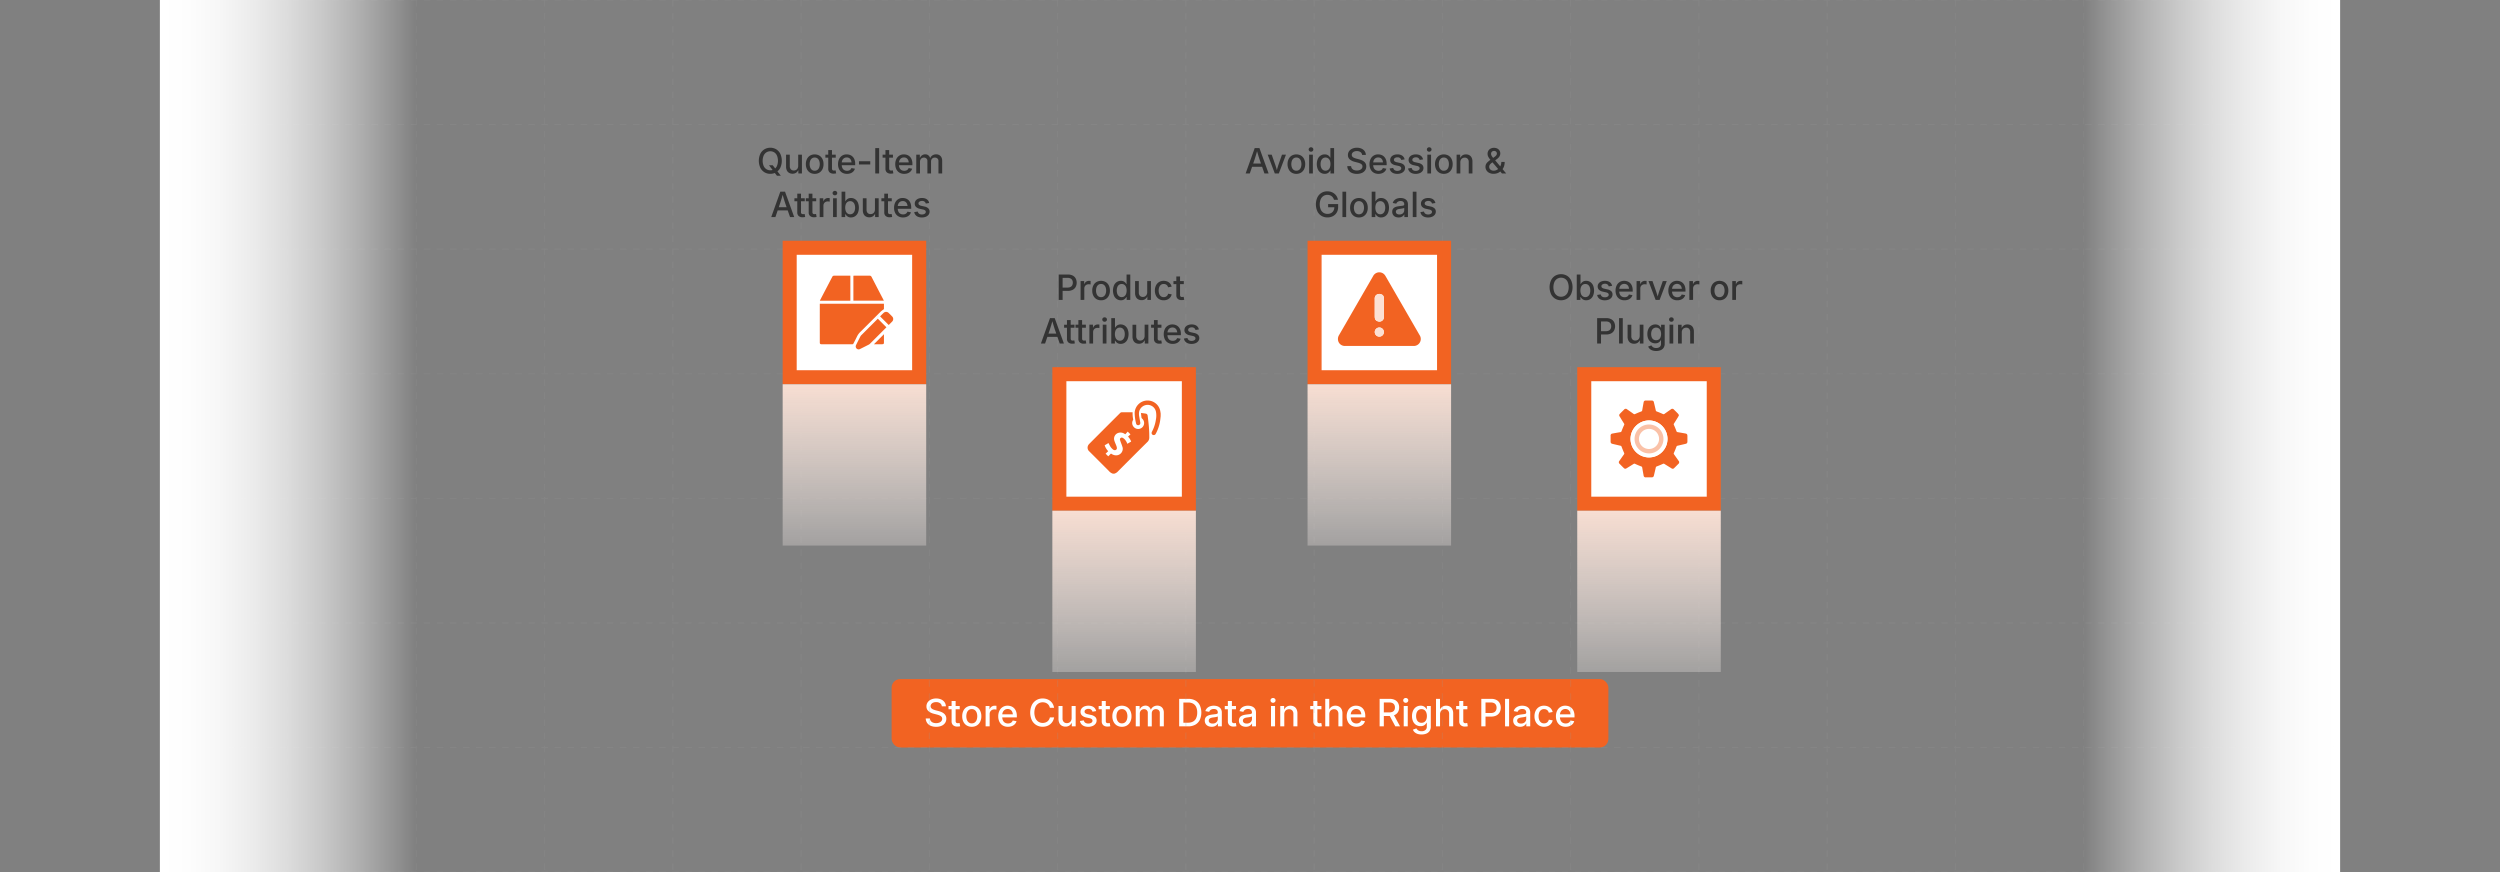 <svg id="Layer_1" data-name="Layer 1" xmlns="http://www.w3.org/2000/svg" xmlns:xlink="http://www.w3.org/1999/xlink" viewBox="0 0 860 300"><rect x="0" y="0" width="860" height="300" fill="#808080" stroke="none"/><defs><linearGradient id="linear-gradient" x1="2738.945" y1="-321.791" x2="2827.18" y2="-321.791" gradientTransform="translate(-2022.18 471.791)" gradientUnits="userSpaceOnUse"><stop offset="0" stop-color="#fff"/><stop offset="0.113" stop-color="#fff" stop-opacity="0.982"/><stop offset="0.237" stop-color="#fff" stop-opacity="0.93"/><stop offset="0.366" stop-color="#fff" stop-opacity="0.844"/><stop offset="0.5" stop-color="#fff" stop-opacity="0.723"/><stop offset="0.636" stop-color="#fff" stop-opacity="0.568"/><stop offset="0.774" stop-color="#fff" stop-opacity="0.377"/><stop offset="0.912" stop-color="#fff" stop-opacity="0.156"/><stop offset="1" stop-color="#fff" stop-opacity="0"/></linearGradient><linearGradient id="linear-gradient-2" x1="55" y1="150" x2="143.235" y2="150" gradientTransform="matrix(1, 0, 0, 1, 0, 0)" xlink:href="#linear-gradient"/><linearGradient id="linear-gradient-3" x1="293.924" y1="128.722" x2="293.924" y2="210.543" gradientUnits="userSpaceOnUse"><stop offset="0" stop-color="#fce0d3"/><stop offset="0.996" stop-color="#fff" stop-opacity="0"/></linearGradient><linearGradient id="linear-gradient-4" x1="386.696" y1="172.216" x2="386.696" y2="254.038" xlink:href="#linear-gradient-3"/><linearGradient id="linear-gradient-5" x1="474.487" y1="128.722" x2="474.487" y2="210.543" xlink:href="#linear-gradient-3"/><linearGradient id="linear-gradient-6" x1="567.259" y1="172.216" x2="567.259" y2="254.038" xlink:href="#linear-gradient-3"/></defs><rect x="306.715" y="233.588" width="246.57" height="23.555" rx="2.975" fill="#f26322"/><path d="M322.024,250.02a4.625,4.625,0,0,1-1.863-.346,2.825,2.825,0,0,1-1.231-.994,2.889,2.889,0,0,1-.479-1.536h1.441a1.592,1.592,0,0,0,.324.895,1.758,1.758,0,0,0,.755.546,3.126,3.126,0,0,0,2.13-.007,1.753,1.753,0,0,0,.742-.533,1.254,1.254,0,0,0,.27-.8.993.993,0,0,0-.225-.669,1.75,1.75,0,0,0-.629-.444,5.955,5.955,0,0,0-.942-.321l-1.098-.285a4.318,4.318,0,0,1-1.87-.934,2.074,2.074,0,0,1-.65-1.587,2.427,2.427,0,0,1,.435-1.435,2.852,2.852,0,0,1,1.193-.955,4.174,4.174,0,0,1,1.724-.34,4.039,4.039,0,0,1,1.727.347,2.821,2.821,0,0,1,1.162.952,2.548,2.548,0,0,1,.444,1.399H323.98a1.406,1.406,0,0,0-.597-1.066,2.28,2.28,0,0,0-1.358-.381,2.542,2.542,0,0,0-.997.181,1.563,1.563,0,0,0-.66.498,1.185,1.185,0,0,0-.235.724.982.982,0,0,0,.254.698,1.837,1.837,0,0,0,.65.439,6.702,6.702,0,0,0,.822.279l.939.241a6.92,6.92,0,0,1,.997.33,3.696,3.696,0,0,1,.882.514,2.32,2.32,0,0,1,.625.756,2.246,2.246,0,0,1,.232,1.054,2.553,2.553,0,0,1-.416,1.44,2.76,2.76,0,0,1-1.203.984A4.585,4.585,0,0,1,322.024,250.02Z" fill="#fff"/><path d="M330.143,242.86v1.13h-3.859v-1.13Zm-2.793-1.721h1.39v6.843a.886.886,0,0,0,.171.604.757.757,0,0,0,.584.19,2.524,2.524,0,0,0,.298-.022q.178-.022.305-.041l.197,1.117a2.973,2.973,0,0,1-.463.082,4.604,4.604,0,0,1-.489.025,2.111,2.111,0,0,1-1.476-.473,1.744,1.744,0,0,1-.517-1.355Z" fill="#fff"/><path d="M334.288,250.013a3.245,3.245,0,0,1-1.73-.453,3.075,3.075,0,0,1-1.149-1.27A4.18,4.18,0,0,1,331,246.395a4.226,4.226,0,0,1,.409-1.91,3.06,3.06,0,0,1,1.149-1.272,3.534,3.534,0,0,1,3.466,0,3.055,3.055,0,0,1,1.149,1.272,4.214,4.214,0,0,1,.41,1.91,4.168,4.168,0,0,1-.41,1.895,3.071,3.071,0,0,1-1.149,1.27A3.26,3.26,0,0,1,334.288,250.013Zm0-1.174a1.667,1.667,0,0,0,1.051-.327,1.961,1.961,0,0,0,.631-.882,3.781,3.781,0,0,0,0-2.482,1.988,1.988,0,0,0-.631-.886,1.657,1.657,0,0,0-1.051-.33,1.627,1.627,0,0,0-1.044.33,2.008,2.008,0,0,0-.625.886,3.781,3.781,0,0,0,0,2.482,1.98,1.98,0,0,0,.625.882A1.638,1.638,0,0,0,334.288,248.839Z" fill="#fff"/><path d="M339.049,249.867V242.86h1.339v1.123h.064a1.751,1.751,0,0,1,.663-.895,1.875,1.875,0,0,1,1.095-.324c.093,0,.194.004.301.01s.198.014.27.022V244.11a2.737,2.737,0,0,0-.288-.044,3.591,3.591,0,0,0-.441-.025,1.726,1.726,0,0,0-.825.196,1.448,1.448,0,0,0-.578.556,1.639,1.639,0,0,0-.209.841v4.234Z" fill="#fff"/><path d="M346.742,250.013a3.414,3.414,0,0,1-1.79-.45A2.986,2.986,0,0,1,343.8,248.299a4.212,4.212,0,0,1-.403-1.897,4.276,4.276,0,0,1,.4-1.895,3.016,3.016,0,0,1,2.831-1.749,3.447,3.447,0,0,1,1.203.209,2.809,2.809,0,0,1,1.01.645,3.04,3.04,0,0,1,.695,1.105,4.48,4.48,0,0,1,.254,1.59v.47h-5.656v-1.041h4.939l-.635.337a2.911,2.911,0,0,0-.206-1.133,1.689,1.689,0,0,0-.609-.766,1.724,1.724,0,0,0-.987-.273,1.75,1.75,0,0,0-1,.279,1.826,1.826,0,0,0-.638.742,2.369,2.369,0,0,0-.222,1.035v.679a2.728,2.728,0,0,0,.245,1.206,1.752,1.752,0,0,0,.691.766,2.03,2.03,0,0,0,1.044.263,2.115,2.115,0,0,0,.724-.117,1.484,1.484,0,0,0,.552-.346,1.448,1.448,0,0,0,.343-.559l1.308.241a2.391,2.391,0,0,1-.565,1.006,2.749,2.749,0,0,1-1.012.676A3.65,3.65,0,0,1,346.742,250.013Z" fill="#fff"/><path d="M358.682,250a4.179,4.179,0,0,1-2.215-.59,4.063,4.063,0,0,1-1.523-1.679,6.34,6.34,0,0,1,.003-5.184,4.078,4.078,0,0,1,1.526-1.682,4.167,4.167,0,0,1,2.209-.591,4.455,4.455,0,0,1,1.416.22,3.772,3.772,0,0,1,1.181.635,3.524,3.524,0,0,1,.863,1.012,3.944,3.944,0,0,1,.463,1.353h-1.454a2.425,2.425,0,0,0-.317-.815,2.183,2.183,0,0,0-.549-.597,2.355,2.355,0,0,0-.73-.368,2.903,2.903,0,0,0-.86-.124,2.687,2.687,0,0,0-1.488.419,2.798,2.798,0,0,0-1.019,1.212,5.185,5.185,0,0,0,.003,3.847,2.766,2.766,0,0,0,1.022,1.206,2.708,2.708,0,0,0,1.482.413,2.873,2.873,0,0,0,.854-.124,2.396,2.396,0,0,0,.73-.365,2.172,2.172,0,0,0,.552-.597,2.419,2.419,0,0,0,.321-.812h1.454a3.705,3.705,0,0,1-.444,1.299,3.776,3.776,0,0,1-.851,1.018,3.724,3.724,0,0,1-1.181.663A4.384,4.384,0,0,1,358.682,250Z" fill="#fff"/><path d="M366.546,249.962a2.579,2.579,0,0,1-1.263-.301,2.092,2.092,0,0,1-.854-.898,3.184,3.184,0,0,1-.308-1.473V242.86h1.39v4.259a1.716,1.716,0,0,0,.397,1.206,1.413,1.413,0,0,0,1.095.432,1.703,1.703,0,0,0,.838-.203,1.46,1.46,0,0,0,.584-.6,2,2,0,0,0,.216-.968V242.86h1.39v7.008h-1.333l-.006-1.721h.178a2.718,2.718,0,0,1-.911,1.381A2.325,2.325,0,0,1,366.546,249.962Z" fill="#fff"/><path d="M374.36,250.02a3.87,3.87,0,0,1-1.377-.229,2.37,2.37,0,0,1-.984-.676,2.263,2.263,0,0,1-.495-1.096l1.32-.216a1.308,1.308,0,0,0,.517.822,1.76,1.76,0,0,0,1.019.27,1.817,1.817,0,0,0,1.06-.275.806.806,0,0,0,.394-.67.71.71,0,0,0-.251-.561,1.645,1.645,0,0,0-.739-.327l-1.181-.261a2.931,2.931,0,0,1-1.46-.707,1.696,1.696,0,0,1-.482-1.248,1.8,1.8,0,0,1,.346-1.098,2.256,2.256,0,0,1,.956-.731,3.558,3.558,0,0,1,1.403-.26,3.428,3.428,0,0,1,1.323.231,2.23,2.23,0,0,1,.895.65,2.305,2.305,0,0,1,.46.978l-1.263.216a1.341,1.341,0,0,0-.438-.692,1.415,1.415,0,0,0-.959-.292,1.652,1.652,0,0,0-.956.26.783.783,0,0,0-.378.667.698.698,0,0,0,.26.565,1.961,1.961,0,0,0,.812.343l1.136.254a2.966,2.966,0,0,1,1.463.692,1.634,1.634,0,0,1,.473,1.212,1.841,1.841,0,0,1-.368,1.134,2.422,2.422,0,0,1-1.016.768A3.765,3.765,0,0,1,374.36,250.02Z" fill="#fff"/><path d="M381.793,242.86v1.13h-3.859v-1.13Zm-2.793-1.721h1.39v6.843a.886.886,0,0,0,.171.604.757.757,0,0,0,.584.19,2.524,2.524,0,0,0,.298-.022q.178-.022.305-.041l.197,1.117a2.973,2.973,0,0,1-.463.082,4.604,4.604,0,0,1-.489.025,2.111,2.111,0,0,1-1.476-.473,1.744,1.744,0,0,1-.517-1.355Z" fill="#fff"/><path d="M385.938,250.013a3.245,3.245,0,0,1-1.73-.453A3.075,3.075,0,0,1,383.06,248.29a4.18,4.18,0,0,1-.409-1.895,4.226,4.226,0,0,1,.409-1.91,3.06,3.06,0,0,1,1.149-1.272,3.534,3.534,0,0,1,3.466,0,3.054,3.054,0,0,1,1.148,1.272,4.213,4.213,0,0,1,.41,1.91,4.167,4.167,0,0,1-.41,1.895,3.07,3.07,0,0,1-1.148,1.27A3.26,3.26,0,0,1,385.938,250.013Zm0-1.174a1.667,1.667,0,0,0,1.051-.327,1.961,1.961,0,0,0,.631-.882,3.781,3.781,0,0,0,0-2.482,1.988,1.988,0,0,0-.631-.886,1.657,1.657,0,0,0-1.051-.33,1.627,1.627,0,0,0-1.044.33,2.009,2.009,0,0,0-.625.886,3.783,3.783,0,0,0,0,2.482,1.981,1.981,0,0,0,.625.882A1.638,1.638,0,0,0,385.938,248.839Z" fill="#fff"/><path d="M390.699,249.867V242.86h1.327l.025,1.593h-.108a2.484,2.484,0,0,1,.476-.961,2.063,2.063,0,0,1,.743-.568,2.15,2.15,0,0,1,.889-.19,1.754,1.754,0,0,1,1.263.473,2.346,2.346,0,0,1,.654,1.285h-.184a2.295,2.295,0,0,1,.476-.945,2.232,2.232,0,0,1,.816-.604,2.559,2.559,0,0,1,1.038-.209,2.372,2.372,0,0,1,1.133.272,1.99,1.99,0,0,1,.809.812,2.757,2.757,0,0,1,.298,1.346v4.704H398.97v-4.564a1.248,1.248,0,0,0-.397-1.034,1.462,1.462,0,0,0-.943-.317,1.502,1.502,0,0,0-.758.184,1.242,1.242,0,0,0-.492.512,1.593,1.593,0,0,0-.171.752v4.469h-1.365v-4.659a1.193,1.193,0,0,0-.365-.914,1.312,1.312,0,0,0-.936-.343,1.489,1.489,0,0,0-.72.181,1.346,1.346,0,0,0-.533.533,1.741,1.741,0,0,0-.2.873v4.329Z" fill="#fff"/><path d="M407.082,240.409v9.458h-1.447v-9.458Zm1.625,9.458h-2.336v-1.257h2.26a3.587,3.587,0,0,0,1.793-.406,2.513,2.513,0,0,0,1.066-1.188,4.57,4.57,0,0,0,.353-1.892,4.507,4.507,0,0,0-.353-1.882,2.533,2.533,0,0,0-1.047-1.174,3.397,3.397,0,0,0-1.73-.403h-2.387v-1.257h2.475a4.785,4.785,0,0,1,2.393.565,3.789,3.789,0,0,1,1.533,1.625,6.226,6.226,0,0,1-.003,5.062,3.805,3.805,0,0,1-1.555,1.635A4.952,4.952,0,0,1,408.707,249.867Z" fill="#fff"/><path d="M416.826,250.013a2.903,2.903,0,0,1-1.212-.244,1.979,1.979,0,0,1-.854-.721,2.077,2.077,0,0,1-.314-1.168,1.871,1.871,0,0,1,.232-.98,1.702,1.702,0,0,1,.619-.607,3.26,3.26,0,0,1,.873-.336,8.488,8.488,0,0,1,.994-.172q.628-.076,1.012-.127a1.549,1.549,0,0,0,.565-.158.382.382,0,0,0,.181-.355v-.038a1.317,1.317,0,0,0-.152-.657,1.01,1.01,0,0,0-.457-.416,1.734,1.734,0,0,0-.749-.146,1.966,1.966,0,0,0-.781.143,1.553,1.553,0,0,0-.537.368,1.312,1.312,0,0,0-.288.48l-1.314-.261a2.394,2.394,0,0,1,.625-1.05,2.705,2.705,0,0,1,1.019-.609,3.898,3.898,0,0,1,1.263-.2,4.156,4.156,0,0,1,.955.114,2.735,2.735,0,0,1,.895.387,1.992,1.992,0,0,1,.657.743,2.512,2.512,0,0,1,.248,1.181v4.684h-1.346v-.965h-.057a1.986,1.986,0,0,1-.406.526,2.085,2.085,0,0,1-.679.419A2.656,2.656,0,0,1,416.826,250.013Zm.305-1.11a1.983,1.983,0,0,0,.978-.223,1.555,1.555,0,0,0,.609-.584,1.521,1.521,0,0,0,.209-.774V246.44a.662.662,0,0,1-.273.127c-.135.038-.29.073-.463.104s-.345.06-.514.083-.317.043-.444.06a3.408,3.408,0,0,0-.708.169,1.241,1.241,0,0,0-.52.336.847.847,0,0,0-.193.581.888.888,0,0,0,.168.552,1.03,1.03,0,0,0,.467.337A1.907,1.907,0,0,0,417.13,248.903Z" fill="#fff"/><path d="M425.179,242.86v1.13H421.32v-1.13Zm-2.793-1.721h1.39v6.843a.885.885,0,0,0,.171.604.756.756,0,0,0,.584.19,2.527,2.527,0,0,0,.298-.022q.178-.022.305-.041l.197,1.117a2.974,2.974,0,0,1-.463.082,4.608,4.608,0,0,1-.489.025,2.111,2.111,0,0,1-1.476-.473,1.744,1.744,0,0,1-.517-1.355Z" fill="#fff"/><path d="M428.575,250.013a2.909,2.909,0,0,1-1.213-.244,1.981,1.981,0,0,1-.854-.721,2.077,2.077,0,0,1-.314-1.168,1.87,1.87,0,0,1,.232-.98,1.699,1.699,0,0,1,.619-.607,3.25,3.25,0,0,1,.872-.336,8.498,8.498,0,0,1,.993-.172c.42-.051.757-.093,1.013-.127a1.554,1.554,0,0,0,.566-.158.382.382,0,0,0,.181-.355v-.038a1.317,1.317,0,0,0-.152-.657,1.01,1.01,0,0,0-.457-.416,1.736,1.736,0,0,0-.749-.146,1.968,1.968,0,0,0-.781.143,1.555,1.555,0,0,0-.536.368,1.297,1.297,0,0,0-.288.48l-1.315-.261a2.394,2.394,0,0,1,.625-1.05,2.7,2.7,0,0,1,1.02-.609,3.893,3.893,0,0,1,1.263-.2,4.152,4.152,0,0,1,.955.114,2.735,2.735,0,0,1,.895.387,1.983,1.983,0,0,1,.656.743,2.501,2.501,0,0,1,.248,1.181v4.684H430.708v-.965h-.057a1.996,1.996,0,0,1-.406.526,2.082,2.082,0,0,1-.68.419A2.66,2.66,0,0,1,428.575,250.013Zm.305-1.11a1.984,1.984,0,0,0,.978-.223,1.555,1.555,0,0,0,.609-.584,1.521,1.521,0,0,0,.21-.774V246.44a.665.665,0,0,1-.274.127c-.136.038-.29.073-.463.104s-.346.06-.515.083-.317.043-.444.06a3.4,3.4,0,0,0-.708.169,1.238,1.238,0,0,0-.52.336.847.847,0,0,0-.193.581.891.891,0,0,0,.168.552,1.028,1.028,0,0,0,.467.337A1.911,1.911,0,0,0,428.88,248.903Z" fill="#fff"/><path d="M437.926,241.761a.853.853,0,0,1-.616-.244.786.786,0,0,1-.254-.587.772.772,0,0,1,.254-.587.914.914,0,0,1,1.231,0,.772.772,0,0,1,.254.587.786.786,0,0,1-.254.587A.854.854,0,0,1,437.926,241.761Zm-.699,8.106V242.86h1.391v7.008Z" fill="#fff"/><path d="M441.798,245.741v4.126h-1.391V242.86h1.334l.006,1.72h-.178a2.728,2.728,0,0,1,.901-1.38,2.314,2.314,0,0,1,1.429-.441,2.533,2.533,0,0,1,1.26.305,2.099,2.099,0,0,1,.848.898,3.19,3.19,0,0,1,.305,1.469v4.438h-1.385v-4.266a1.704,1.704,0,0,0-.397-1.203,1.411,1.411,0,0,0-1.088-.429,1.75,1.75,0,0,0-.845.203,1.441,1.441,0,0,0-.587.597A2.025,2.025,0,0,0,441.798,245.741Z" fill="#fff"/><path d="M454.575,242.86v1.13h-3.859v-1.13Zm-2.793-1.721h1.39v6.843a.891.891,0,0,0,.171.604.758.758,0,0,0,.584.19,2.52,2.52,0,0,0,.299-.022q.177-.022.305-.041l.197,1.117a2.991,2.991,0,0,1-.464.082,4.61,4.61,0,0,1-.489.025,2.11,2.11,0,0,1-1.476-.473,1.744,1.744,0,0,1-.517-1.355Z" fill="#fff"/><path d="M457.279,245.741v4.126h-1.391v-9.458h1.378v4.17h-.216a2.728,2.728,0,0,1,.901-1.38,2.314,2.314,0,0,1,1.429-.441,2.533,2.533,0,0,1,1.26.305,2.116,2.116,0,0,1,.851.898,3.165,3.165,0,0,1,.308,1.469v4.438h-1.391v-4.266a1.704,1.704,0,0,0-.397-1.203,1.411,1.411,0,0,0-1.088-.429,1.751,1.751,0,0,0-.845.203,1.441,1.441,0,0,0-.587.597A2.025,2.025,0,0,0,457.279,245.741Z" fill="#fff"/><path d="M466.61,250.013a3.41,3.41,0,0,1-1.789-.45,2.985,2.985,0,0,1-1.152-1.264,4.22,4.22,0,0,1-.403-1.897,4.29,4.29,0,0,1,.399-1.895,3.019,3.019,0,0,1,2.832-1.749,3.448,3.448,0,0,1,1.202.209,2.806,2.806,0,0,1,1.01.645,3.033,3.033,0,0,1,.694,1.105,4.469,4.469,0,0,1,.254,1.59v.47H464.002v-1.041H468.94l-.635.337a2.902,2.902,0,0,0-.206-1.133,1.689,1.689,0,0,0-.609-.766,1.722,1.722,0,0,0-.987-.273,1.749,1.749,0,0,0-1,.279,1.828,1.828,0,0,0-.638.742,2.363,2.363,0,0,0-.222,1.035v.679a2.727,2.727,0,0,0,.244,1.206,1.754,1.754,0,0,0,.691.766,2.03,2.03,0,0,0,1.045.263,2.11,2.11,0,0,0,.723-.117,1.476,1.476,0,0,0,.553-.346,1.448,1.448,0,0,0,.343-.559l1.308.241a2.39,2.39,0,0,1-.564,1.006,2.751,2.751,0,0,1-1.013.676A3.651,3.651,0,0,1,466.61,250.013Z" fill="#fff"/><path d="M474.59,249.867v-9.458h3.439a3.946,3.946,0,0,1,1.806.374,2.545,2.545,0,0,1,1.105,1.045,3.126,3.126,0,0,1,.371,1.545,3.017,3.017,0,0,1-.381,1.54,2.555,2.555,0,0,1-1.117,1.019,4.09,4.09,0,0,1-1.815.361h-2.577v-1.231h2.476a2.664,2.664,0,0,0,1.11-.199,1.363,1.363,0,0,0,.642-.581,1.868,1.868,0,0,0,.209-.908,1.915,1.915,0,0,0-.209-.92,1.395,1.395,0,0,0-.644-.597,2.591,2.591,0,0,0-1.121-.21h-1.847v8.221Zm5.395,0-2.279-4.272h1.594l2.323,4.272Z" fill="#fff"/><path d="M483.577,241.761a.854.854,0,0,1-.616-.244.787.787,0,0,1-.254-.587.772.772,0,0,1,.254-.587.915.915,0,0,1,1.232,0,.772.772,0,0,1,.254.587.787.787,0,0,1-.254.587A.854.854,0,0,1,483.577,241.761Zm-.699,8.106V242.86h1.391v7.008Z" fill="#fff"/><path d="M489.023,252.66a4.285,4.285,0,0,1-1.432-.216,2.721,2.721,0,0,1-.996-.594,2.24,2.24,0,0,1-.562-.854l1.2-.432a2.022,2.022,0,0,0,.337.454,1.699,1.699,0,0,0,.565.374,2.256,2.256,0,0,0,.883.149,2.032,2.032,0,0,0,1.307-.397,1.458,1.458,0,0,0,.496-1.21v-1.308h-.096a3.118,3.118,0,0,1-.397.537,1.955,1.955,0,0,1-.644.453,2.393,2.393,0,0,1-1.003.185,2.852,2.852,0,0,1-1.508-.406,2.794,2.794,0,0,1-1.054-1.178,4.193,4.193,0,0,1-.384-1.882,4.385,4.385,0,0,1,.384-1.907,2.95,2.95,0,0,1,1.054-1.238,2.728,2.728,0,0,1,1.52-.434,2.309,2.309,0,0,1,1.013.196,2.115,2.115,0,0,1,.657.482,3.232,3.232,0,0,1,.399.546h.076V242.86h1.353v7.071a2.658,2.658,0,0,1-.42,1.549,2.47,2.47,0,0,1-1.136.892A4.287,4.287,0,0,1,489.023,252.66Zm-.025-4.019a1.746,1.746,0,0,0,1.003-.279,1.727,1.727,0,0,0,.628-.8,3.227,3.227,0,0,0,.217-1.244,3.289,3.289,0,0,0-.217-1.244,1.863,1.863,0,0,0-.628-.834,1.819,1.819,0,0,0-2.016.006,1.879,1.879,0,0,0-.628.845,3.313,3.313,0,0,0-.213,1.228,3.206,3.206,0,0,0,.216,1.232,1.778,1.778,0,0,0,.628.807A1.733,1.733,0,0,0,488.998,248.642Z" fill="#fff"/><path d="M495.377,245.741v4.126h-1.391v-9.458h1.378v4.17h-.216a2.728,2.728,0,0,1,.901-1.38,2.314,2.314,0,0,1,1.429-.441,2.533,2.533,0,0,1,1.26.305,2.117,2.117,0,0,1,.851.898,3.166,3.166,0,0,1,.308,1.469v4.438h-1.391v-4.266a1.704,1.704,0,0,0-.397-1.203,1.411,1.411,0,0,0-1.088-.429,1.75,1.75,0,0,0-.845.203,1.441,1.441,0,0,0-.587.597A2.025,2.025,0,0,0,495.377,245.741Z" fill="#fff"/><path d="M504.772,242.86v1.13h-3.859v-1.13Zm-2.793-1.721h1.39v6.843a.891.891,0,0,0,.171.604.758.758,0,0,0,.584.19,2.52,2.52,0,0,0,.299-.022q.177-.022.305-.041l.197,1.117a2.991,2.991,0,0,1-.464.082,4.61,4.61,0,0,1-.489.025,2.11,2.11,0,0,1-1.476-.473,1.744,1.744,0,0,1-.517-1.355Z" fill="#fff"/><path d="M509.57,249.867v-9.458h3.415a3.768,3.768,0,0,1,1.808.394,2.629,2.629,0,0,1,1.102,1.082,3.486,3.486,0,0,1-.003,3.136,2.682,2.682,0,0,1-1.107,1.086,3.796,3.796,0,0,1-1.819.397h-2.405v-1.232h2.292a2.36,2.36,0,0,0,1.113-.231,1.489,1.489,0,0,0,.645-.644,2.065,2.065,0,0,0,.209-.946,2.024,2.024,0,0,0-.209-.94,1.47,1.47,0,0,0-.647-.635,2.406,2.406,0,0,0-1.117-.229h-1.828v8.221Z" fill="#fff"/><path d="M519.13,240.409v9.458h-1.391v-9.458Z" fill="#fff"/><path d="M522.92,250.013a2.909,2.909,0,0,1-1.213-.244,1.982,1.982,0,0,1-.854-.721,2.077,2.077,0,0,1-.314-1.168,1.875,1.875,0,0,1,.232-.98,1.699,1.699,0,0,1,.619-.607,3.251,3.251,0,0,1,.872-.336,8.5,8.5,0,0,1,.993-.172c.42-.051.757-.093,1.013-.127a1.554,1.554,0,0,0,.565-.158.382.382,0,0,0,.181-.355v-.038a1.316,1.316,0,0,0-.152-.657,1.01,1.01,0,0,0-.457-.416,1.736,1.736,0,0,0-.749-.146,1.969,1.969,0,0,0-.781.143,1.555,1.555,0,0,0-.536.368,1.298,1.298,0,0,0-.288.48l-1.315-.261a2.391,2.391,0,0,1,.625-1.05,2.7,2.7,0,0,1,1.02-.609,3.892,3.892,0,0,1,1.263-.2,4.152,4.152,0,0,1,.955.114,2.734,2.734,0,0,1,.895.387,1.983,1.983,0,0,1,.656.743,2.501,2.501,0,0,1,.248,1.181v4.684h-1.346v-.965h-.057a1.996,1.996,0,0,1-.406.526,2.083,2.083,0,0,1-.68.419A2.66,2.66,0,0,1,522.92,250.013Zm.305-1.11a1.984,1.984,0,0,0,.978-.223,1.554,1.554,0,0,0,.609-.584,1.52,1.52,0,0,0,.21-.774V246.44a.665.665,0,0,1-.274.127c-.136.038-.29.073-.463.104s-.346.06-.515.083-.317.043-.444.06a3.399,3.399,0,0,0-.708.169,1.237,1.237,0,0,0-.52.336.847.847,0,0,0-.193.581.885.885,0,0,0,.168.552,1.027,1.027,0,0,0,.467.337A1.91,1.91,0,0,0,523.225,248.903Z" fill="#fff"/><path d="M531.146,250.013a3.235,3.235,0,0,1-1.724-.453,3.076,3.076,0,0,1-1.149-1.27,4.181,4.181,0,0,1-.409-1.895,4.227,4.227,0,0,1,.409-1.91,3.06,3.06,0,0,1,1.149-1.272,3.226,3.226,0,0,1,1.724-.454,3.581,3.581,0,0,1,1.053.149,2.942,2.942,0,0,1,.88.432,2.567,2.567,0,0,1,.653.686,2.745,2.745,0,0,1,.378.904l-1.327.247a1.618,1.618,0,0,0-.206-.508,1.504,1.504,0,0,0-.825-.647,1.904,1.904,0,0,0-.594-.089,1.653,1.653,0,0,0-1.047.327,1.976,1.976,0,0,0-.629.883,3.554,3.554,0,0,0-.209,1.253,3.494,3.494,0,0,0,.209,1.238,1.99,1.99,0,0,0,.626.879,1.648,1.648,0,0,0,1.05.327,1.898,1.898,0,0,0,.604-.092,1.494,1.494,0,0,0,.828-.667,1.863,1.863,0,0,0,.213-.523l1.32.241a2.652,2.652,0,0,1-.375.92,2.739,2.739,0,0,1-.656.698,2.877,2.877,0,0,1-.883.444A3.572,3.572,0,0,1,531.146,250.013Z" fill="#fff"/><path d="M538.585,250.013a3.41,3.41,0,0,1-1.789-.45,2.984,2.984,0,0,1-1.152-1.264,4.219,4.219,0,0,1-.403-1.897,4.29,4.29,0,0,1,.399-1.895,3.019,3.019,0,0,1,2.832-1.749,3.448,3.448,0,0,1,1.202.209,2.806,2.806,0,0,1,1.01.645,3.033,3.033,0,0,1,.694,1.105,4.467,4.467,0,0,1,.254,1.59v.47h-5.655v-1.041h4.938l-.635.337a2.902,2.902,0,0,0-.206-1.133,1.689,1.689,0,0,0-.609-.766,1.722,1.722,0,0,0-.987-.273,1.749,1.749,0,0,0-1,.279,1.828,1.828,0,0,0-.638.742,2.363,2.363,0,0,0-.222,1.035v.679a2.727,2.727,0,0,0,.244,1.206,1.755,1.755,0,0,0,.691.766,2.03,2.03,0,0,0,1.045.263,2.109,2.109,0,0,0,.723-.117,1.476,1.476,0,0,0,.553-.346,1.448,1.448,0,0,0,.343-.559l1.308.241a2.39,2.39,0,0,1-.564,1.006,2.751,2.751,0,0,1-1.013.676A3.651,3.651,0,0,1,538.585,250.013Z" fill="#fff"/><g opacity="0.2"><line x1="99.118" y1="-0" x2="99.118" y2="300" fill="none" stroke="#999" stroke-miterlimit="10" stroke-width="0.375" stroke-dasharray="2.25"/><line x1="143.235" y1="-0" x2="143.235" y2="300" fill="none" stroke="#999" stroke-miterlimit="10" stroke-width="0.375" stroke-dasharray="2.25"/><line x1="187.353" y1="-0" x2="187.353" y2="300" fill="none" stroke="#999" stroke-miterlimit="10" stroke-width="0.375" stroke-dasharray="2.25"/><line x1="231.47" y1="-0" x2="231.47" y2="300" fill="none" stroke="#999" stroke-miterlimit="10" stroke-width="0.375" stroke-dasharray="2.25"/><line x1="275.588" y1="-0" x2="275.588" y2="300" fill="none" stroke="#999" stroke-miterlimit="10" stroke-width="0.375" stroke-dasharray="2.25"/><line x1="319.706" y1="-0" x2="319.706" y2="300" fill="none" stroke="#999" stroke-miterlimit="10" stroke-width="0.375" stroke-dasharray="2.25"/><line x1="363.824" y1="-0" x2="363.824" y2="300" fill="none" stroke="#999" stroke-miterlimit="10" stroke-width="0.375" stroke-dasharray="2.25"/><line x1="407.941" y1="-0" x2="407.941" y2="300" fill="none" stroke="#999" stroke-miterlimit="10" stroke-width="0.375" stroke-dasharray="2.25"/><line x1="452.059" y1="-0" x2="452.059" y2="300" fill="none" stroke="#999" stroke-miterlimit="10" stroke-width="0.375" stroke-dasharray="2.25"/><line x1="496.176" y1="-0" x2="496.176" y2="300" fill="none" stroke="#999" stroke-miterlimit="10" stroke-width="0.375" stroke-dasharray="2.25"/><line x1="540.294" y1="-0" x2="540.294" y2="300" fill="none" stroke="#999" stroke-miterlimit="10" stroke-width="0.375" stroke-dasharray="2.25"/><line x1="584.412" y1="-0" x2="584.412" y2="300" fill="none" stroke="#999" stroke-miterlimit="10" stroke-width="0.375" stroke-dasharray="2.25"/><line x1="628.529" y1="-0" x2="628.529" y2="300" fill="none" stroke="#999" stroke-miterlimit="10" stroke-width="0.375" stroke-dasharray="2.25"/><line x1="672.647" y1="-0" x2="672.647" y2="300" fill="none" stroke="#999" stroke-miterlimit="10" stroke-width="0.375" stroke-dasharray="2.25"/><line x1="716.765" y1="-0" x2="716.765" y2="300" fill="none" stroke="#999" stroke-miterlimit="10" stroke-width="0.375" stroke-dasharray="2.25"/><line x1="760.882" y1="-0" x2="760.882" y2="300" fill="none" stroke="#999" stroke-miterlimit="10" stroke-width="0.375" stroke-dasharray="2.25"/><line x1="805" y1="-0" x2="55" y2="-0" fill="none" stroke="#999" stroke-miterlimit="10" stroke-width="0.375" stroke-dasharray="2.25"/><line x1="805" y1="42.857" x2="55" y2="42.857" fill="none" stroke="#999" stroke-miterlimit="10" stroke-width="0.375" stroke-dasharray="2.25"/><line x1="805" y1="85.714" x2="55" y2="85.714" fill="none" stroke="#999" stroke-miterlimit="10" stroke-width="0.375" stroke-dasharray="2.25"/><line x1="805" y1="128.571" x2="55" y2="128.571" fill="none" stroke="#999" stroke-miterlimit="10" stroke-width="0.375" stroke-dasharray="2.25"/><line x1="805" y1="171.429" x2="55" y2="171.429" fill="none" stroke="#999" stroke-miterlimit="10" stroke-width="0.375" stroke-dasharray="2.25"/><line x1="805" y1="214.286" x2="55" y2="214.286" fill="none" stroke="#999" stroke-miterlimit="10" stroke-width="0.375" stroke-dasharray="2.25"/><line x1="805" y1="257.143" x2="55" y2="257.143" fill="none" stroke="#999" stroke-miterlimit="10" stroke-width="0.375" stroke-dasharray="2.25"/><line x1="805" y1="300" x2="55" y2="300" fill="none" stroke="#999" stroke-miterlimit="10" stroke-width="0.375" stroke-dasharray="2.25"/></g><rect x="716.765" width="88.235" height="300" transform="translate(1521.765 300) rotate(180)" fill="url(#linear-gradient)"/><rect x="55" width="88.235" height="300" fill="url(#linear-gradient-2)"/><path d="M264.994,59.794A3.729,3.729,0,0,1,261.549,57.7a5.809,5.809,0,0,1,0-4.785,3.792,3.792,0,0,1,1.409-1.553,4.063,4.063,0,0,1,4.065,0,3.772,3.772,0,0,1,1.406,1.553,5.839,5.839,0,0,1,0,4.785,3.774,3.774,0,0,1-1.406,1.549A3.82,3.82,0,0,1,264.994,59.794Zm0-1.213a2.457,2.457,0,0,0,1.338-.375,2.555,2.555,0,0,0,.94-1.107,4.823,4.823,0,0,0,0-3.586,2.556,2.556,0,0,0-.94-1.107,2.58,2.58,0,0,0-2.686.004,2.583,2.583,0,0,0-.946,1.109,4.765,4.765,0,0,0,0,3.578,2.588,2.588,0,0,0,.946,1.107A2.467,2.467,0,0,0,264.994,58.581Zm-.451-1.728h1.276l.92,1.195.404.51,1.459,1.904h-1.33l-.961-1.266-.334-.451Z" fill="#333"/><path d="M272.646,59.759a2.372,2.372,0,0,1-1.166-.277,1.931,1.931,0,0,1-.788-.83,2.942,2.942,0,0,1-.284-1.359v-4.09H271.69v3.932a1.584,1.584,0,0,0,.366,1.113,1.305,1.305,0,0,0,1.011.399,1.574,1.574,0,0,0,.773-.188,1.349,1.349,0,0,0,.539-.553,1.852,1.852,0,0,0,.199-.894V53.202h1.283V59.671h-1.23l-.006-1.588h.164a2.512,2.512,0,0,1-.841,1.275A2.145,2.145,0,0,1,272.646,59.759Z" fill="#333"/><path d="M280.251,59.806a2.99,2.99,0,0,1-1.597-.418,2.831,2.831,0,0,1-1.06-1.172,3.854,3.854,0,0,1-.378-1.75,3.896,3.896,0,0,1,.378-1.764,2.824,2.824,0,0,1,1.06-1.174,3.256,3.256,0,0,1,3.199,0,2.825,2.825,0,0,1,1.061,1.174,3.897,3.897,0,0,1,.378,1.764,3.856,3.856,0,0,1-.378,1.75,2.832,2.832,0,0,1-1.061,1.172A3.002,3.002,0,0,1,280.251,59.806Zm0-1.084a1.536,1.536,0,0,0,.97-.301,1.809,1.809,0,0,0,.583-.814,3.489,3.489,0,0,0,0-2.291,1.833,1.833,0,0,0-.583-.818,1.526,1.526,0,0,0-.97-.305,1.502,1.502,0,0,0-.964.305,1.852,1.852,0,0,0-.577.818,3.489,3.489,0,0,0,0,2.291,1.828,1.828,0,0,0,.577.814A1.511,1.511,0,0,0,280.251,58.722Z" fill="#333"/><path d="M287.493,53.202v1.043h-3.562v-1.043Zm-2.578-1.588h1.283v6.316a.817.817,0,0,0,.158.557.699.699,0,0,0,.539.176,2.253,2.253,0,0,0,.275-.02c.109-.014.203-.027.281-.039l.182,1.031a2.796,2.796,0,0,1-.428.076,4.429,4.429,0,0,1-.451.023,1.948,1.948,0,0,1-1.362-.435,1.612,1.612,0,0,1-.478-1.252Z" fill="#333"/><path d="M291.372,59.806a3.146,3.146,0,0,1-1.652-.416,2.759,2.759,0,0,1-1.063-1.166,3.897,3.897,0,0,1-.372-1.752,3.946,3.946,0,0,1,.369-1.748,2.785,2.785,0,0,1,2.613-1.615,3.185,3.185,0,0,1,1.11.193,2.594,2.594,0,0,1,.932.596,2.801,2.801,0,0,1,.642,1.02,4.135,4.135,0,0,1,.234,1.467v.434h-5.221v-.961h4.559l-.586.31a2.682,2.682,0,0,0-.19-1.045,1.556,1.556,0,0,0-.562-.707,1.587,1.587,0,0,0-.911-.252,1.617,1.617,0,0,0-.923.258,1.69,1.69,0,0,0-.589.686,2.181,2.181,0,0,0-.205.955v.627a2.522,2.522,0,0,0,.226,1.113,1.62,1.62,0,0,0,.639.707,1.865,1.865,0,0,0,.964.242,1.948,1.948,0,0,0,.668-.107,1.373,1.373,0,0,0,.51-.32,1.334,1.334,0,0,0,.316-.516l1.207.223a2.21,2.21,0,0,1-.521.93,2.543,2.543,0,0,1-.935.623A3.375,3.375,0,0,1,291.372,59.806Z" fill="#333"/><path d="M299.364,55.47v1.107h-3.879V55.47Z" fill="#333"/><path d="M302.423,50.941v8.73h-1.336v-8.73Z" fill="#333"/><path d="M307.175,53.202v1.043h-3.562v-1.043Zm-2.578-1.588H305.88v6.316a.817.817,0,0,0,.158.557.699.699,0,0,0,.539.176,2.25,2.25,0,0,0,.275-.02c.109-.014.203-.027.281-.039l.182,1.031a2.796,2.796,0,0,1-.428.076,4.426,4.426,0,0,1-.451.023,1.948,1.948,0,0,1-1.362-.435,1.612,1.612,0,0,1-.477-1.252Z" fill="#333"/><path d="M311.054,59.806a3.146,3.146,0,0,1-1.652-.416,2.758,2.758,0,0,1-1.063-1.166,3.896,3.896,0,0,1-.372-1.752,3.946,3.946,0,0,1,.369-1.748,2.785,2.785,0,0,1,2.613-1.615,3.184,3.184,0,0,1,1.11.193,2.593,2.593,0,0,1,.932.596,2.8,2.8,0,0,1,.642,1.02,4.133,4.133,0,0,1,.234,1.467v.434h-5.221v-.961h4.559l-.586.31a2.68,2.68,0,0,0-.19-1.045,1.555,1.555,0,0,0-.562-.707,1.587,1.587,0,0,0-.911-.252,1.617,1.617,0,0,0-.923.258,1.689,1.689,0,0,0-.589.686,2.181,2.181,0,0,0-.205.955v.627a2.521,2.521,0,0,0,.226,1.113,1.62,1.62,0,0,0,.639.707,1.864,1.864,0,0,0,.964.242,1.948,1.948,0,0,0,.668-.107,1.375,1.375,0,0,0,.51-.32,1.334,1.334,0,0,0,.316-.516l1.207.223a2.21,2.21,0,0,1-.521.93,2.543,2.543,0,0,1-.935.623A3.374,3.374,0,0,1,311.054,59.806Z" fill="#333"/><path d="M315.196,59.671V53.202h1.225l.023,1.471h-.1a2.29,2.29,0,0,1,.44-.887,1.911,1.911,0,0,1,.685-.525,1.986,1.986,0,0,1,.82-.176,1.62,1.62,0,0,1,1.166.438,2.16,2.16,0,0,1,.604,1.186h-.17a2.122,2.122,0,0,1,.44-.873,2.065,2.065,0,0,1,.753-.557,2.366,2.366,0,0,1,.958-.193,2.184,2.184,0,0,1,1.046.252,1.829,1.829,0,0,1,.747.75,2.541,2.541,0,0,1,.275,1.242V59.671h-1.277V55.458a1.152,1.152,0,0,0-.366-.955,1.35,1.35,0,0,0-.87-.293,1.382,1.382,0,0,0-.7.17,1.151,1.151,0,0,0-.454.473,1.47,1.47,0,0,0-.158.693v4.125h-1.26V55.37a1.103,1.103,0,0,0-.337-.844,1.212,1.212,0,0,0-.864-.316,1.372,1.372,0,0,0-.665.168,1.242,1.242,0,0,0-.492.492,1.607,1.607,0,0,0-.185.805v3.996Z" fill="#333"/><path d="M265.304,74.671l3.123-8.73h1.623l3.158,8.73h-1.435l-1.699-4.869q-.199-.603-.436-1.391t-.554-1.908h.293q-.311,1.125-.545,1.922t-.428,1.377l-1.664,4.869Zm1.705-2.291V71.267h4.5V72.38Z" fill="#333"/><path d="M276.841,68.202v1.043h-3.562v-1.043Zm-2.578-1.588h1.283v6.316a.817.817,0,0,0,.158.557.699.699,0,0,0,.539.176,2.253,2.253,0,0,0,.275-.02c.109-.014.203-.027.281-.039l.182,1.031a2.794,2.794,0,0,1-.428.076,4.426,4.426,0,0,1-.451.023A1.948,1.948,0,0,1,274.74,74.3a1.612,1.612,0,0,1-.477-1.252Z" fill="#333"/><path d="M280.767,68.202v1.043h-3.562v-1.043Zm-2.578-1.588h1.283v6.316a.817.817,0,0,0,.158.557.699.699,0,0,0,.539.176,2.25,2.25,0,0,0,.275-.02c.109-.014.203-.027.281-.039l.182,1.031a2.796,2.796,0,0,1-.428.076,4.428,4.428,0,0,1-.451.023A1.948,1.948,0,0,1,278.666,74.3a1.612,1.612,0,0,1-.477-1.252Z" fill="#333"/><path d="M281.974,74.671V68.202H283.21v1.037h.059a1.614,1.614,0,0,1,.612-.826,1.728,1.728,0,0,1,1.011-.299c.086,0,.179.004.278.01s.183.012.249.019v1.213a2.571,2.571,0,0,0-.267-.041,3.438,3.438,0,0,0-.407-.024,1.59,1.59,0,0,0-.762.182,1.335,1.335,0,0,0-.533.514,1.508,1.508,0,0,0-.193.775V74.671Z" fill="#333"/><path d="M287.212,67.189a.788.788,0,0,1-.568-.225.727.727,0,0,1-.234-.543.711.711,0,0,1,.234-.541.842.842,0,0,1,1.137,0,.712.712,0,0,1,.234.541.728.728,0,0,1-.234.543A.789.789,0,0,1,287.212,67.189Zm-.644,7.482V68.202h1.283V74.671Z" fill="#333"/><path d="M292.731,74.8a2.067,2.067,0,0,1-.923-.184,1.956,1.956,0,0,1-.604-.445,2.802,2.802,0,0,1-.366-.508h-.088V74.671h-1.248v-8.73h1.283v3.287h.059a2.77,2.77,0,0,1,.357-.492,1.951,1.951,0,0,1,.598-.441,2.076,2.076,0,0,1,.932-.186,2.513,2.513,0,0,1,1.409.402,2.714,2.714,0,0,1,.964,1.148,4.741,4.741,0,0,1,.003,3.576,2.735,2.735,0,0,1-.961,1.158A2.495,2.495,0,0,1,292.731,74.8Zm-.275-1.09a1.473,1.473,0,0,0,.926-.293,1.797,1.797,0,0,0,.577-.805,3.26,3.26,0,0,0,.196-1.17,3.2,3.2,0,0,0-.196-1.166,1.774,1.774,0,0,0-.574-.791,1.491,1.491,0,0,0-.929-.287,1.525,1.525,0,0,0-.932.281,1.73,1.73,0,0,0-.577.783,3.629,3.629,0,0,0,.003,2.363,1.77,1.77,0,0,0,.583.797A1.497,1.497,0,0,0,292.456,73.71Z" fill="#333"/><path d="M299.048,74.759a2.373,2.373,0,0,1-1.166-.277,1.931,1.931,0,0,1-.788-.83,2.941,2.941,0,0,1-.284-1.359v-4.09h1.283v3.932a1.584,1.584,0,0,0,.366,1.113,1.304,1.304,0,0,0,1.011.399,1.575,1.575,0,0,0,.773-.188,1.35,1.35,0,0,0,.539-.553,1.852,1.852,0,0,0,.199-.894V68.202h1.283V74.671h-1.23l-.006-1.588h.164a2.512,2.512,0,0,1-.841,1.275A2.145,2.145,0,0,1,299.048,74.759Z" fill="#333"/><path d="M306.765,68.202v1.043h-3.562v-1.043Zm-2.578-1.588H305.47v6.316a.817.817,0,0,0,.158.557.699.699,0,0,0,.539.176,2.253,2.253,0,0,0,.275-.02c.109-.014.203-.027.281-.039l.182,1.031a2.795,2.795,0,0,1-.428.076,4.426,4.426,0,0,1-.451.023,1.948,1.948,0,0,1-1.362-.435,1.612,1.612,0,0,1-.478-1.252Z" fill="#333"/><path d="M310.644,74.806a3.146,3.146,0,0,1-1.652-.416,2.759,2.759,0,0,1-1.063-1.166,3.897,3.897,0,0,1-.372-1.752,3.946,3.946,0,0,1,.369-1.748,2.785,2.785,0,0,1,2.613-1.615,3.184,3.184,0,0,1,1.11.193,2.595,2.595,0,0,1,.932.596,2.801,2.801,0,0,1,.642,1.02,4.135,4.135,0,0,1,.234,1.467v.434h-5.221v-.961h4.559l-.586.31a2.682,2.682,0,0,0-.19-1.045,1.556,1.556,0,0,0-.562-.707,1.587,1.587,0,0,0-.911-.252,1.617,1.617,0,0,0-.923.258,1.688,1.688,0,0,0-.589.686,2.181,2.181,0,0,0-.205.955v.627a2.521,2.521,0,0,0,.226,1.113,1.62,1.62,0,0,0,.639.707,1.865,1.865,0,0,0,.964.242,1.947,1.947,0,0,0,.668-.107,1.373,1.373,0,0,0,.51-.32,1.334,1.334,0,0,0,.316-.516l1.207.223a2.209,2.209,0,0,1-.521.93,2.543,2.543,0,0,1-.935.623A3.375,3.375,0,0,1,310.644,74.806Z" fill="#333"/><path d="M317.13,74.812a3.57,3.57,0,0,1-1.272-.211,2.179,2.179,0,0,1-.908-.623,2.088,2.088,0,0,1-.457-1.012l1.219-.199a1.208,1.208,0,0,0,.478.76,1.622,1.622,0,0,0,.94.248,1.675,1.675,0,0,0,.979-.254.744.744,0,0,0,.363-.619.655.655,0,0,0-.232-.518,1.532,1.532,0,0,0-.683-.303l-1.09-.24a2.707,2.707,0,0,1-1.348-.652,1.566,1.566,0,0,1-.445-1.152,1.663,1.663,0,0,1,.319-1.014,2.079,2.079,0,0,1,.882-.674,3.271,3.271,0,0,1,1.295-.24,3.163,3.163,0,0,1,1.222.215,2.059,2.059,0,0,1,.826.6,2.123,2.123,0,0,1,.425.902l-1.166.199a1.237,1.237,0,0,0-.404-.639,1.309,1.309,0,0,0-.885-.27,1.52,1.52,0,0,0-.882.24.721.721,0,0,0-.349.615.645.645,0,0,0,.24.521,1.828,1.828,0,0,0,.75.316l1.049.234a2.736,2.736,0,0,1,1.351.639,1.509,1.509,0,0,1,.436,1.119,1.702,1.702,0,0,1-.34,1.047,2.234,2.234,0,0,1-.938.709A3.484,3.484,0,0,1,317.13,74.812Z" fill="#333"/><rect x="269.235" y="82.813" width="49.377" height="49.377" fill="#f26322"/><rect x="273.831" y="87.409" width="40.185" height="40.185" fill="#fff" stroke="#f26322" stroke-miterlimit="10" stroke-width="0.461"/><rect x="269.235" y="132.19" width="49.377" height="55.489" fill="url(#linear-gradient-3)"/><path d="M364.202,103.166V94.436h3.152a3.485,3.485,0,0,1,1.67.363,2.435,2.435,0,0,1,1.017.999,3.214,3.214,0,0,1-.003,2.894,2.468,2.468,0,0,1-1.022,1.002,3.493,3.493,0,0,1-1.679.366h-2.221V98.924h2.115a2.177,2.177,0,0,0,1.028-.214,1.367,1.367,0,0,0,.595-.595,1.902,1.902,0,0,0,.193-.873,1.867,1.867,0,0,0-.193-.867,1.355,1.355,0,0,0-.598-.586,2.221,2.221,0,0,0-1.031-.211h-1.688v7.588Z" fill="#333"/><path d="M371.719,103.166V96.697h1.236v1.037h.059a1.615,1.615,0,0,1,.612-.826,1.728,1.728,0,0,1,1.011-.299q.129,0,.278.009t.249.02v1.213a2.579,2.579,0,0,0-.267-.041,3.439,3.439,0,0,0-.407-.023,1.59,1.59,0,0,0-.762.182,1.333,1.333,0,0,0-.533.513,1.512,1.512,0,0,0-.193.776v3.908Z" fill="#333"/><path d="M378.768,103.301a2.991,2.991,0,0,1-1.597-.419,2.831,2.831,0,0,1-1.061-1.172,3.851,3.851,0,0,1-.378-1.749,3.897,3.897,0,0,1,.378-1.764,2.828,2.828,0,0,1,1.061-1.175,3.264,3.264,0,0,1,3.199,0,2.828,2.828,0,0,1,1.061,1.175,3.897,3.897,0,0,1,.378,1.764,3.851,3.851,0,0,1-.378,1.749,2.831,2.831,0,0,1-1.061,1.172A3.002,3.002,0,0,1,378.768,103.301Zm0-1.084a1.536,1.536,0,0,0,.97-.302,1.81,1.81,0,0,0,.583-.815,3.207,3.207,0,0,0,.193-1.14,3.243,3.243,0,0,0-.193-1.151,1.83,1.83,0,0,0-.583-.817,1.526,1.526,0,0,0-.97-.305,1.502,1.502,0,0,0-.964.305,1.85,1.85,0,0,0-.577.817,3.241,3.241,0,0,0-.193,1.151,3.205,3.205,0,0,0,.193,1.14,1.829,1.829,0,0,0,.577.815A1.511,1.511,0,0,0,378.768,102.217Z" fill="#333"/><path d="M385.588,103.295a2.499,2.499,0,0,1-1.412-.407,2.723,2.723,0,0,1-.964-1.157,4.744,4.744,0,0,1,.003-3.577,2.698,2.698,0,0,1,.97-1.149,2.52,2.52,0,0,1,1.403-.401,2.096,2.096,0,0,1,.934.184,1.907,1.907,0,0,1,.598.442,2.838,2.838,0,0,1,.354.492h.065V94.436h1.277v8.73h-1.248v-1.008h-.088a2.525,2.525,0,0,1-.363.507,2.005,2.005,0,0,1-.604.445A2.063,2.063,0,0,1,385.588,103.295Zm.275-1.09a1.494,1.494,0,0,0,.926-.287,1.78,1.78,0,0,0,.58-.797,3.633,3.633,0,0,0,.003-2.364,1.727,1.727,0,0,0-.577-.782,1.525,1.525,0,0,0-.932-.281,1.49,1.49,0,0,0-.929.287,1.774,1.774,0,0,0-.574.791,3.2,3.2,0,0,0-.196,1.166,3.254,3.254,0,0,0,.196,1.169,1.791,1.791,0,0,0,.58.806A1.477,1.477,0,0,0,385.864,102.205Z" fill="#333"/><path d="M392.707,103.254a2.372,2.372,0,0,1-1.166-.278,1.928,1.928,0,0,1-.788-.829,2.942,2.942,0,0,1-.284-1.359v-4.09h1.283v3.932a1.584,1.584,0,0,0,.366,1.113,1.304,1.304,0,0,0,1.011.399,1.574,1.574,0,0,0,.773-.188,1.352,1.352,0,0,0,.539-.554,1.848,1.848,0,0,0,.199-.894V96.697h1.283v6.469h-1.23l-.006-1.588h.164a2.51,2.51,0,0,1-.841,1.274A2.145,2.145,0,0,1,392.707,103.254Z" fill="#333"/><path d="M400.307,103.301a2.98,2.98,0,0,1-1.591-.419,2.83,2.83,0,0,1-1.06-1.172,3.85,3.85,0,0,1-.378-1.749,3.896,3.896,0,0,1,.378-1.764,2.827,2.827,0,0,1,1.06-1.175,2.98,2.98,0,0,1,1.591-.419,3.317,3.317,0,0,1,.973.138,2.734,2.734,0,0,1,.811.398,2.386,2.386,0,0,1,.604.633,2.548,2.548,0,0,1,.349.835l-1.225.229a1.506,1.506,0,0,0-.19-.469,1.436,1.436,0,0,0-.322-.363,1.395,1.395,0,0,0-.44-.234,1.742,1.742,0,0,0-.548-.082,1.524,1.524,0,0,0-.967.302,1.819,1.819,0,0,0-.58.815,3.261,3.261,0,0,0-.193,1.157,3.202,3.202,0,0,0,.193,1.143,1.832,1.832,0,0,0,.577.811,1.521,1.521,0,0,0,.97.302,1.735,1.735,0,0,0,.557-.085,1.401,1.401,0,0,0,.442-.24,1.425,1.425,0,0,0,.322-.375,1.73,1.73,0,0,0,.196-.483l1.219.223a2.45,2.45,0,0,1-.346.85,2.536,2.536,0,0,1-.607.644,2.661,2.661,0,0,1-.814.41A3.301,3.301,0,0,1,400.307,103.301Z" fill="#333"/><path d="M407.233,96.697V97.74H403.67v-1.043ZM404.655,95.11h1.283v6.316a.817.817,0,0,0,.158.557.698.698,0,0,0,.539.176,2.281,2.281,0,0,0,.275-.021q.164-.02.281-.038l.182,1.031a2.772,2.772,0,0,1-.428.076,4.426,4.426,0,0,1-.451.023,1.949,1.949,0,0,1-1.362-.436,1.61,1.61,0,0,1-.477-1.251Z" fill="#333"/><path d="M358.076,118.166l3.123-8.73h1.623l3.158,8.73h-1.436l-1.699-4.869q-.199-.603-.436-1.392t-.554-1.907h.293q-.31,1.125-.545,1.922t-.428,1.377l-1.664,4.869Zm1.705-2.291v-1.113h4.5v1.113Z" fill="#333"/><path d="M369.613,111.697v1.043H366.05v-1.043Zm-2.578-1.588h1.283v6.316a.817.817,0,0,0,.158.557.698.698,0,0,0,.539.176,2.281,2.281,0,0,0,.275-.021q.164-.02.281-.038l.182,1.031a2.772,2.772,0,0,1-.428.076,4.429,4.429,0,0,1-.451.023,1.949,1.949,0,0,1-1.362-.436,1.609,1.609,0,0,1-.477-1.251Z" fill="#333"/><path d="M373.539,111.697v1.043h-3.562v-1.043ZM370.96,110.11h1.283v6.316a.817.817,0,0,0,.158.557.698.698,0,0,0,.539.176,2.284,2.284,0,0,0,.275-.021q.164-.02.281-.038l.182,1.031a2.772,2.772,0,0,1-.428.076,4.429,4.429,0,0,1-.451.023,1.948,1.948,0,0,1-1.362-.436,1.609,1.609,0,0,1-.478-1.251Z" fill="#333"/><path d="M374.746,118.166v-6.469h1.236v1.037h.059a1.615,1.615,0,0,1,.612-.826,1.728,1.728,0,0,1,1.011-.299q.129,0,.278.009t.249.02v1.213a2.576,2.576,0,0,0-.267-.041,3.439,3.439,0,0,0-.407-.023,1.59,1.59,0,0,0-.762.182,1.333,1.333,0,0,0-.533.513,1.512,1.512,0,0,0-.193.776v3.908Z" fill="#333"/><path d="M379.984,110.684a.79.79,0,0,1-.568-.226.726.726,0,0,1-.234-.542.714.714,0,0,1,.234-.542.845.845,0,0,1,1.137,0,.713.713,0,0,1,.234.542.725.725,0,0,1-.234.542A.79.79,0,0,1,379.984,110.684Zm-.644,7.482v-6.469h1.283v6.469Z" fill="#333"/><path d="M385.503,118.295a2.066,2.066,0,0,1-.923-.185,1.955,1.955,0,0,1-.604-.445,2.806,2.806,0,0,1-.366-.507h-.088v1.008h-1.248v-8.73h1.283v3.287h.059a2.768,2.768,0,0,1,.357-.492,1.954,1.954,0,0,1,.598-.442,2.078,2.078,0,0,1,.932-.184,2.513,2.513,0,0,1,1.409.401,2.714,2.714,0,0,1,.964,1.149,4.744,4.744,0,0,1,.003,3.577,2.731,2.731,0,0,1-.961,1.157A2.496,2.496,0,0,1,385.503,118.295Zm-.275-1.09a1.473,1.473,0,0,0,.926-.293,1.8,1.8,0,0,0,.577-.806,3.254,3.254,0,0,0,.196-1.169,3.2,3.2,0,0,0-.196-1.166,1.774,1.774,0,0,0-.574-.791,1.49,1.49,0,0,0-.929-.287,1.525,1.525,0,0,0-.932.281,1.727,1.727,0,0,0-.577.782,3.631,3.631,0,0,0,.003,2.364,1.77,1.77,0,0,0,.583.797A1.497,1.497,0,0,0,385.228,117.205Z" fill="#333"/><path d="M391.82,118.254a2.372,2.372,0,0,1-1.166-.278,1.928,1.928,0,0,1-.788-.829,2.942,2.942,0,0,1-.284-1.359v-4.09h1.283v3.932a1.584,1.584,0,0,0,.366,1.113,1.304,1.304,0,0,0,1.011.399,1.574,1.574,0,0,0,.773-.188,1.352,1.352,0,0,0,.539-.554,1.848,1.848,0,0,0,.199-.894v-3.809h1.283v6.469h-1.23l-.006-1.588h.164a2.51,2.51,0,0,1-.841,1.274A2.145,2.145,0,0,1,391.82,118.254Z" fill="#333"/><path d="M399.537,111.697v1.043h-3.562v-1.043Zm-2.578-1.588h1.283v6.316a.817.817,0,0,0,.158.557.698.698,0,0,0,.539.176,2.284,2.284,0,0,0,.275-.021q.164-.02.281-.038l.182,1.031a2.77,2.77,0,0,1-.428.076,4.426,4.426,0,0,1-.451.023,1.949,1.949,0,0,1-1.362-.436,1.61,1.61,0,0,1-.477-1.251Z" fill="#333"/><path d="M403.416,118.301a3.145,3.145,0,0,1-1.652-.416,2.758,2.758,0,0,1-1.063-1.166,3.897,3.897,0,0,1-.372-1.752,3.951,3.951,0,0,1,.369-1.749,2.786,2.786,0,0,1,2.613-1.614,3.184,3.184,0,0,1,1.11.193,2.593,2.593,0,0,1,.932.595,2.803,2.803,0,0,1,.642,1.02,4.14,4.14,0,0,1,.234,1.468v.433h-5.221v-.961h4.559l-.586.311a2.687,2.687,0,0,0-.19-1.046,1.553,1.553,0,0,0-.562-.706,1.587,1.587,0,0,0-.911-.252,1.616,1.616,0,0,0-.923.258,1.688,1.688,0,0,0-.589.685,2.181,2.181,0,0,0-.205.955v.627a2.521,2.521,0,0,0,.226,1.113,1.617,1.617,0,0,0,.639.706,1.865,1.865,0,0,0,.964.243,1.947,1.947,0,0,0,.668-.108,1.37,1.37,0,0,0,.51-.319,1.334,1.334,0,0,0,.316-.516l1.207.223a2.205,2.205,0,0,1-.521.929,2.545,2.545,0,0,1-.934.624A3.376,3.376,0,0,1,403.416,118.301Z" fill="#333"/><path d="M409.902,118.307a3.572,3.572,0,0,1-1.272-.211,2.182,2.182,0,0,1-.908-.624,2.084,2.084,0,0,1-.457-1.011l1.219-.199a1.207,1.207,0,0,0,.477.759,1.622,1.622,0,0,0,.94.249,1.675,1.675,0,0,0,.979-.255.742.742,0,0,0,.363-.618.657.657,0,0,0-.232-.518,1.53,1.53,0,0,0-.683-.302l-1.09-.24a2.708,2.708,0,0,1-1.348-.653,1.564,1.564,0,0,1-.445-1.151,1.663,1.663,0,0,1,.319-1.014,2.08,2.08,0,0,1,.882-.674,3.272,3.272,0,0,1,1.295-.24,3.166,3.166,0,0,1,1.222.214,2.061,2.061,0,0,1,.826.601,2.12,2.12,0,0,1,.425.902l-1.166.199a1.238,1.238,0,0,0-.404-.639,1.309,1.309,0,0,0-.885-.27,1.52,1.52,0,0,0-.882.24.722.722,0,0,0-.349.615.645.645,0,0,0,.24.521,1.828,1.828,0,0,0,.75.316l1.049.234a2.735,2.735,0,0,1,1.351.639,1.509,1.509,0,0,1,.437,1.119,1.698,1.698,0,0,1-.34,1.046,2.233,2.233,0,0,1-.938.709A3.484,3.484,0,0,1,409.902,118.307Z" fill="#333"/><rect x="362.007" y="126.308" width="49.377" height="49.377" fill="#f26322"/><rect x="366.603" y="130.904" width="40.185" height="40.185" fill="#fff" stroke="#f26322" stroke-miterlimit="10" stroke-width="0.461"/><rect x="362.007" y="175.685" width="49.377" height="55.489" fill="url(#linear-gradient-4)"/><path d="M428.498,59.671l3.123-8.73h1.623l3.158,8.73h-1.435l-1.699-4.869q-.199-.604-.436-1.391t-.554-1.908h.293q-.31,1.125-.545,1.922t-.428,1.377l-1.665,4.869Zm1.705-2.291V56.267h4.5V57.38Z" fill="#333"/><path d="M438.535,59.671l-2.449-6.469h1.377l1.283,3.65q.205.58.36,1.17t.314,1.162h-.363q.164-.574.316-1.16t.352-1.172l1.277-3.65h1.365L439.918,59.671Z" fill="#333"/><path d="M445.946,59.806a2.989,2.989,0,0,1-1.596-.418A2.832,2.832,0,0,1,443.29,58.216a3.856,3.856,0,0,1-.378-1.75,3.897,3.897,0,0,1,.378-1.764,2.825,2.825,0,0,1,1.061-1.174,3.254,3.254,0,0,1,3.198,0,2.825,2.825,0,0,1,1.061,1.174,3.897,3.897,0,0,1,.378,1.764,3.856,3.856,0,0,1-.378,1.75,2.832,2.832,0,0,1-1.061,1.172A3.001,3.001,0,0,1,445.946,59.806Zm0-1.084a1.536,1.536,0,0,0,.97-.301,1.809,1.809,0,0,0,.583-.814,3.489,3.489,0,0,0,0-2.291,1.833,1.833,0,0,0-.583-.818,1.526,1.526,0,0,0-.97-.305,1.501,1.501,0,0,0-.963.305,1.853,1.853,0,0,0-.577.818,3.491,3.491,0,0,0,0,2.291,1.829,1.829,0,0,0,.577.814A1.51,1.51,0,0,0,445.946,58.722Z" fill="#333"/><path d="M450.985,52.189a.788.788,0,0,1-.568-.225.727.727,0,0,1-.234-.543.711.711,0,0,1,.234-.541.842.842,0,0,1,1.137,0,.711.711,0,0,1,.234.541.727.727,0,0,1-.234.543A.788.788,0,0,1,450.985,52.189Zm-.645,7.482V53.202h1.283V59.671Z" fill="#333"/><path d="M455.702,59.8a2.499,2.499,0,0,1-1.412-.406,2.727,2.727,0,0,1-.964-1.158,4.741,4.741,0,0,1,.003-3.576,2.699,2.699,0,0,1,.97-1.148,2.521,2.521,0,0,1,1.403-.402,2.095,2.095,0,0,1,.935.186,1.903,1.903,0,0,1,.598.441,2.84,2.84,0,0,1,.354.492h.064V50.941h1.277v8.73h-1.248V58.663h-.088a2.519,2.519,0,0,1-.363.508,2.004,2.004,0,0,1-.604.445A2.063,2.063,0,0,1,455.702,59.8Zm.275-1.09a1.494,1.494,0,0,0,.926-.287,1.78,1.78,0,0,0,.58-.797,3.629,3.629,0,0,0,.003-2.363,1.73,1.73,0,0,0-.577-.783,1.525,1.525,0,0,0-.932-.281,1.491,1.491,0,0,0-.929.287,1.774,1.774,0,0,0-.574.791,3.2,3.2,0,0,0-.196,1.166,3.26,3.26,0,0,0,.196,1.17,1.787,1.787,0,0,0,.58.805A1.476,1.476,0,0,0,455.978,58.71Z" fill="#333"/><path d="M466.759,59.812a4.263,4.263,0,0,1-1.72-.318,2.598,2.598,0,0,1-1.137-.918,2.667,2.667,0,0,1-.442-1.418h1.33a1.468,1.468,0,0,0,.299.826,1.619,1.619,0,0,0,.697.504,2.881,2.881,0,0,0,1.966-.006,1.618,1.618,0,0,0,.685-.492,1.159,1.159,0,0,0,.249-.738.915.915,0,0,0-.208-.617,1.621,1.621,0,0,0-.58-.41,5.494,5.494,0,0,0-.87-.297l-1.014-.264a3.982,3.982,0,0,1-1.726-.861,1.915,1.915,0,0,1-.601-1.465,2.238,2.238,0,0,1,.401-1.324,2.626,2.626,0,0,1,1.102-.881,3.854,3.854,0,0,1,1.591-.315,3.74,3.74,0,0,1,1.594.32,2.607,2.607,0,0,1,1.072.879,2.35,2.35,0,0,1,.41,1.291h-1.295a1.298,1.298,0,0,0-.551-.984,2.105,2.105,0,0,0-1.254-.352,2.337,2.337,0,0,0-.92.168,1.433,1.433,0,0,0-.609.459,1.094,1.094,0,0,0-.217.668.909.909,0,0,0,.234.645,1.695,1.695,0,0,0,.601.404,6.086,6.086,0,0,0,.759.258l.867.223a6.517,6.517,0,0,1,.92.305,3.427,3.427,0,0,1,.814.475,2.141,2.141,0,0,1,.577.697,2.079,2.079,0,0,1,.214.973,2.355,2.355,0,0,1-.384,1.33,2.544,2.544,0,0,1-1.11.908A4.22,4.22,0,0,1,466.759,59.812Z" fill="#333"/><path d="M474.194,59.806a3.146,3.146,0,0,1-1.652-.416,2.759,2.759,0,0,1-1.063-1.166,3.897,3.897,0,0,1-.372-1.752,3.946,3.946,0,0,1,.369-1.748,2.785,2.785,0,0,1,2.613-1.615,3.184,3.184,0,0,1,1.11.193,2.595,2.595,0,0,1,.932.596,2.803,2.803,0,0,1,.642,1.02,4.135,4.135,0,0,1,.234,1.467v.434h-5.221v-.961h4.559l-.586.31a2.682,2.682,0,0,0-.19-1.045,1.556,1.556,0,0,0-.562-.707,1.587,1.587,0,0,0-.911-.252,1.617,1.617,0,0,0-.923.258,1.688,1.688,0,0,0-.589.686,2.181,2.181,0,0,0-.205.955v.627a2.521,2.521,0,0,0,.226,1.113,1.62,1.62,0,0,0,.639.707,1.865,1.865,0,0,0,.964.242,1.947,1.947,0,0,0,.668-.107,1.374,1.374,0,0,0,.51-.32,1.334,1.334,0,0,0,.316-.516l1.207.223a2.209,2.209,0,0,1-.521.93,2.543,2.543,0,0,1-.934.623A3.376,3.376,0,0,1,474.194,59.806Z" fill="#333"/><path d="M480.681,59.812a3.57,3.57,0,0,1-1.272-.211,2.179,2.179,0,0,1-.908-.623,2.089,2.089,0,0,1-.457-1.012l1.219-.199a1.208,1.208,0,0,0,.477.76,1.622,1.622,0,0,0,.94.248,1.675,1.675,0,0,0,.979-.254.744.744,0,0,0,.363-.619.655.655,0,0,0-.232-.518,1.532,1.532,0,0,0-.683-.303l-1.09-.24a2.707,2.707,0,0,1-1.348-.652,1.566,1.566,0,0,1-.445-1.152,1.663,1.663,0,0,1,.319-1.014,2.079,2.079,0,0,1,.882-.674,3.271,3.271,0,0,1,1.295-.24,3.163,3.163,0,0,1,1.222.215,2.059,2.059,0,0,1,.826.6,2.12,2.12,0,0,1,.425.902l-1.166.199a1.237,1.237,0,0,0-.404-.639,1.309,1.309,0,0,0-.885-.27,1.519,1.519,0,0,0-.882.24.721.721,0,0,0-.349.615.645.645,0,0,0,.24.521,1.828,1.828,0,0,0,.75.316l1.049.234a2.735,2.735,0,0,1,1.35.639,1.509,1.509,0,0,1,.437,1.119,1.702,1.702,0,0,1-.34,1.047,2.234,2.234,0,0,1-.938.709A3.484,3.484,0,0,1,480.681,59.812Z" fill="#333"/><path d="M487.015,59.812a3.569,3.569,0,0,1-1.271-.211,2.179,2.179,0,0,1-.908-.623,2.088,2.088,0,0,1-.457-1.012l1.219-.199a1.208,1.208,0,0,0,.477.76,1.622,1.622,0,0,0,.94.248,1.675,1.675,0,0,0,.979-.254.743.743,0,0,0,.363-.619.655.655,0,0,0-.231-.518,1.532,1.532,0,0,0-.683-.303l-1.09-.24a2.707,2.707,0,0,1-1.348-.652,1.566,1.566,0,0,1-.445-1.152,1.663,1.663,0,0,1,.319-1.014,2.079,2.079,0,0,1,.882-.674,3.272,3.272,0,0,1,1.295-.24,3.163,3.163,0,0,1,1.222.215,2.059,2.059,0,0,1,.826.6,2.12,2.12,0,0,1,.425.902l-1.166.199a1.238,1.238,0,0,0-.404-.639,1.309,1.309,0,0,0-.885-.27,1.519,1.519,0,0,0-.882.24.721.721,0,0,0-.349.615.645.645,0,0,0,.24.521,1.828,1.828,0,0,0,.75.316l1.049.234a2.735,2.735,0,0,1,1.351.639,1.509,1.509,0,0,1,.436,1.119,1.702,1.702,0,0,1-.34,1.047,2.235,2.235,0,0,1-.938.709A3.485,3.485,0,0,1,487.015,59.812Z" fill="#333"/><path d="M491.649,52.189a.788.788,0,0,1-.568-.225.727.727,0,0,1-.234-.543.711.711,0,0,1,.234-.541.842.842,0,0,1,1.137,0,.712.712,0,0,1,.234.541.728.728,0,0,1-.234.543A.789.789,0,0,1,491.649,52.189Zm-.644,7.482V53.202h1.283V59.671Z" fill="#333"/><path d="M496.677,59.806a2.99,2.99,0,0,1-1.597-.418A2.832,2.832,0,0,1,494.02,58.216a3.856,3.856,0,0,1-.378-1.75,3.897,3.897,0,0,1,.378-1.764,2.825,2.825,0,0,1,1.061-1.174,3.256,3.256,0,0,1,3.199,0,2.824,2.824,0,0,1,1.06,1.174,3.896,3.896,0,0,1,.378,1.764,3.854,3.854,0,0,1-.378,1.75,2.831,2.831,0,0,1-1.06,1.172A3.002,3.002,0,0,1,496.677,59.806Zm0-1.084a1.536,1.536,0,0,0,.97-.301,1.81,1.81,0,0,0,.583-.814,3.489,3.489,0,0,0,0-2.291,1.833,1.833,0,0,0-.583-.818,1.526,1.526,0,0,0-.97-.305,1.502,1.502,0,0,0-.964.305,1.853,1.853,0,0,0-.577.818,3.491,3.491,0,0,0,0,2.291,1.829,1.829,0,0,0,.577.814A1.511,1.511,0,0,0,496.677,58.722Z" fill="#333"/><path d="M502.354,55.862V59.671h-1.283V53.202h1.23l.006,1.588h-.164a2.519,2.519,0,0,1,.832-1.274,2.141,2.141,0,0,1,1.318-.408,2.336,2.336,0,0,1,1.163.281,1.94,1.94,0,0,1,.782.83,2.945,2.945,0,0,1,.281,1.355V59.671h-1.277V55.733a1.57,1.57,0,0,0-.366-1.109,1.303,1.303,0,0,0-1.005-.397,1.608,1.608,0,0,0-.779.188,1.327,1.327,0,0,0-.542.551A1.866,1.866,0,0,0,502.354,55.862Z" fill="#333"/><path d="M513.833,59.794a3.311,3.311,0,0,1-1.503-.318,2.404,2.404,0,0,1-.982-.867,2.266,2.266,0,0,1-.346-1.234,1.976,1.976,0,0,1,.211-.934,2.704,2.704,0,0,1,.609-.756q.399-.354.943-.754l1.43-1.014a2.857,2.857,0,0,0,.349-.293,1.45,1.45,0,0,0,.273-.365.971.971,0,0,0,.105-.455.844.844,0,0,0-.261-.629.967.967,0,0,0-.706-.256,1.109,1.109,0,0,0-.533.127.912.912,0,0,0-.363.346,1.002,1.002,0,0,0-.129.518,1.305,1.305,0,0,0,.138.58,3.329,3.329,0,0,0,.396.604q.258.322.609.738l4.055,4.84h-1.459l-3.352-3.938q-.469-.556-.826-1.004a4.499,4.499,0,0,1-.562-.885,2.188,2.188,0,0,1-.205-.941,2.034,2.034,0,0,1,.275-1.061,1.928,1.928,0,0,1,.773-.727,2.457,2.457,0,0,1,1.166-.264,2.418,2.418,0,0,1,1.148.258,1.887,1.887,0,0,1,.75.695,1.846,1.846,0,0,1,.264.975,1.906,1.906,0,0,1-.144.738,2.345,2.345,0,0,1-.401.643,3.814,3.814,0,0,1-.615.559l-1.758,1.295a2.903,2.903,0,0,0-.685.666,1.213,1.213,0,0,0-.211.693,1.249,1.249,0,0,0,.196.691,1.346,1.346,0,0,0,.542.478,1.746,1.746,0,0,0,.791.172,2.284,2.284,0,0,0,.976-.219,2.698,2.698,0,0,0,.844-.621,3.076,3.076,0,0,0,.595-.955,3.252,3.252,0,0,0,.223-1.223h1.154a4.669,4.669,0,0,1-.176,1.363,3.486,3.486,0,0,1-.445.961,3.337,3.337,0,0,1-.539.623l-.287.275a2.821,2.821,0,0,1-1.069.654A3.793,3.793,0,0,1,513.833,59.794Z" fill="#333"/><path d="M456.654,74.794a3.903,3.903,0,0,1-2.086-.551,3.747,3.747,0,0,1-1.4-1.559,5.851,5.851,0,0,1,.006-4.764,3.708,3.708,0,0,1,3.428-2.103,4.055,4.055,0,0,1,1.324.211,3.624,3.624,0,0,1,1.099.598,3.372,3.372,0,0,1,.8.92,3.431,3.431,0,0,1,.428,1.178h-1.365a2.56,2.56,0,0,0-.316-.699,2.164,2.164,0,0,0-.495-.537,2.136,2.136,0,0,0-.656-.34,2.612,2.612,0,0,0-.8-.117,2.451,2.451,0,0,0-1.353.385,2.585,2.585,0,0,0-.94,1.115,4.754,4.754,0,0,0,0,3.545,2.593,2.593,0,0,0,.946,1.119,2.517,2.517,0,0,0,1.389.387,2.555,2.555,0,0,0,1.23-.287,2.042,2.042,0,0,0,.829-.815,2.485,2.485,0,0,0,.296-1.236l.352.053h-2.496V70.2h3.445v1.002a3.67,3.67,0,0,1-.475,1.897,3.295,3.295,0,0,1-1.301,1.25A3.913,3.913,0,0,1,456.654,74.794Z" fill="#333"/><path d="M463.082,65.941v8.73h-1.283v-8.73Z" fill="#333"/><path d="M467.471,74.806a2.99,2.99,0,0,1-1.597-.418,2.831,2.831,0,0,1-1.06-1.172,3.854,3.854,0,0,1-.378-1.75,3.896,3.896,0,0,1,.378-1.764,2.824,2.824,0,0,1,1.06-1.174,3.256,3.256,0,0,1,3.199,0,2.825,2.825,0,0,1,1.061,1.174,3.897,3.897,0,0,1,.378,1.764,3.856,3.856,0,0,1-.378,1.75,2.832,2.832,0,0,1-1.061,1.172A3.001,3.001,0,0,1,467.471,74.806Zm0-1.084a1.535,1.535,0,0,0,.97-.301,1.809,1.809,0,0,0,.583-.814,3.489,3.489,0,0,0,0-2.291,1.833,1.833,0,0,0-.583-.818,1.526,1.526,0,0,0-.97-.305,1.502,1.502,0,0,0-.964.305,1.853,1.853,0,0,0-.577.818,3.489,3.489,0,0,0,0,2.291,1.829,1.829,0,0,0,.577.814A1.511,1.511,0,0,0,467.471,73.722Z" fill="#333"/><path d="M475.094,74.8a2.067,2.067,0,0,1-.923-.184,1.957,1.957,0,0,1-.604-.445,2.802,2.802,0,0,1-.366-.508h-.088V74.671h-1.248v-8.73h1.283v3.287h.059a2.766,2.766,0,0,1,.357-.492,1.949,1.949,0,0,1,.598-.441,2.076,2.076,0,0,1,.932-.186,2.513,2.513,0,0,1,1.409.402,2.714,2.714,0,0,1,.964,1.148,4.741,4.741,0,0,1,.003,3.576,2.735,2.735,0,0,1-.961,1.158A2.495,2.495,0,0,1,475.094,74.8Zm-.275-1.09a1.473,1.473,0,0,0,.926-.293,1.797,1.797,0,0,0,.577-.805,3.26,3.26,0,0,0,.196-1.17,3.2,3.2,0,0,0-.196-1.166,1.774,1.774,0,0,0-.574-.791,1.491,1.491,0,0,0-.929-.287,1.525,1.525,0,0,0-.932.281,1.73,1.73,0,0,0-.577.783,3.629,3.629,0,0,0,.003,2.363,1.77,1.77,0,0,0,.583.797A1.497,1.497,0,0,0,474.818,73.71Z" fill="#333"/><path d="M481.123,74.806a2.682,2.682,0,0,1-1.119-.225,1.826,1.826,0,0,1-.788-.666,1.915,1.915,0,0,1-.29-1.078,1.727,1.727,0,0,1,.214-.904,1.572,1.572,0,0,1,.571-.561,2.982,2.982,0,0,1,.806-.31,7.804,7.804,0,0,1,.917-.158q.58-.07.935-.117a1.425,1.425,0,0,0,.521-.146.352.352,0,0,0,.167-.328v-.035a1.212,1.212,0,0,0-.141-.606.931.931,0,0,0-.422-.385,1.592,1.592,0,0,0-.691-.135,1.805,1.805,0,0,0-.721.133,1.429,1.429,0,0,0-.495.34,1.206,1.206,0,0,0-.267.441l-1.213-.24a2.202,2.202,0,0,1,.577-.969,2.502,2.502,0,0,1,.94-.562,3.61,3.61,0,0,1,1.166-.186,3.843,3.843,0,0,1,.882.105,2.516,2.516,0,0,1,.826.357,1.832,1.832,0,0,1,.607.686,2.322,2.322,0,0,1,.229,1.09V74.671h-1.242V73.78h-.053a1.831,1.831,0,0,1-.375.486,1.944,1.944,0,0,1-.627.387A2.461,2.461,0,0,1,481.123,74.806Zm.281-1.025a1.833,1.833,0,0,0,.902-.205,1.44,1.44,0,0,0,.562-.539,1.404,1.404,0,0,0,.193-.715V71.507a.604.604,0,0,1-.252.117c-.125.035-.268.068-.428.098s-.318.055-.475.076-.293.039-.41.055a3.168,3.168,0,0,0-.653.156,1.14,1.14,0,0,0-.48.311.777.777,0,0,0-.179.535.82.82,0,0,0,.155.51.952.952,0,0,0,.431.311A1.762,1.762,0,0,0,481.404,73.78Z" fill="#333"/><path d="M487.27,65.941v8.73h-1.283v-8.73Z" fill="#333"/><path d="M491.266,74.812a3.57,3.57,0,0,1-1.272-.211,2.179,2.179,0,0,1-.908-.623,2.089,2.089,0,0,1-.457-1.012l1.219-.199a1.208,1.208,0,0,0,.477.76,1.622,1.622,0,0,0,.94.248,1.675,1.675,0,0,0,.979-.254.744.744,0,0,0,.363-.619.655.655,0,0,0-.231-.518,1.532,1.532,0,0,0-.683-.303l-1.09-.24a2.707,2.707,0,0,1-1.348-.652,1.566,1.566,0,0,1-.445-1.152,1.663,1.663,0,0,1,.319-1.014,2.079,2.079,0,0,1,.882-.674,3.272,3.272,0,0,1,1.295-.24,3.163,3.163,0,0,1,1.222.215,2.059,2.059,0,0,1,.826.6,2.12,2.12,0,0,1,.425.902l-1.166.199a1.238,1.238,0,0,0-.404-.639,1.309,1.309,0,0,0-.885-.27,1.519,1.519,0,0,0-.882.24.721.721,0,0,0-.349.615.645.645,0,0,0,.24.521,1.827,1.827,0,0,0,.75.316l1.049.234a2.735,2.735,0,0,1,1.351.639,1.509,1.509,0,0,1,.436,1.119,1.702,1.702,0,0,1-.34,1.047,2.235,2.235,0,0,1-.938.709A3.485,3.485,0,0,1,491.266,74.812Z" fill="#333"/><rect x="449.798" y="82.813" width="49.377" height="49.377" fill="#f26322"/><rect x="454.394" y="87.409" width="40.185" height="40.185" fill="#fff" stroke="#f26322" stroke-miterlimit="10" stroke-width="0.461"/><rect x="449.798" y="132.19" width="49.377" height="55.489" fill="url(#linear-gradient-5)"/><path d="M537.011,103.289a3.728,3.728,0,0,1-3.445-2.095,5.807,5.807,0,0,1,0-4.784,3.793,3.793,0,0,1,1.409-1.553,4.065,4.065,0,0,1,4.066,0,3.773,3.773,0,0,1,1.406,1.553,5.847,5.847,0,0,1,0,4.784,3.777,3.777,0,0,1-1.406,1.55A3.821,3.821,0,0,1,537.011,103.289Zm0-1.213a2.458,2.458,0,0,0,1.339-.375,2.553,2.553,0,0,0,.94-1.107,4.822,4.822,0,0,0,0-3.586,2.553,2.553,0,0,0-.94-1.107,2.584,2.584,0,0,0-2.687.003,2.585,2.585,0,0,0-.946,1.11,4.763,4.763,0,0,0,0,3.577,2.589,2.589,0,0,0,.946,1.107A2.469,2.469,0,0,0,537.011,102.076Z" fill="#333"/><path d="M545.635,103.295a2.062,2.062,0,0,1-.922-.185,1.956,1.956,0,0,1-.604-.445,2.809,2.809,0,0,1-.367-.507h-.088v1.008h-1.248V94.436H543.69v3.287h.059a2.769,2.769,0,0,1,.357-.492,1.953,1.953,0,0,1,.598-.442,2.078,2.078,0,0,1,.932-.184,2.516,2.516,0,0,1,1.41.401,2.712,2.712,0,0,1,.963,1.149,4.749,4.749,0,0,1,.004,3.577,2.731,2.731,0,0,1-.961,1.157A2.499,2.499,0,0,1,545.635,103.295Zm-.275-1.09a1.474,1.474,0,0,0,.926-.293,1.802,1.802,0,0,0,.578-.806,3.255,3.255,0,0,0,.195-1.169,3.201,3.201,0,0,0-.195-1.166,1.774,1.774,0,0,0-.574-.791,1.494,1.494,0,0,0-.93-.287,1.525,1.525,0,0,0-.932.281,1.724,1.724,0,0,0-.576.782,3.623,3.623,0,0,0,.002,2.364,1.772,1.772,0,0,0,.584.797A1.494,1.494,0,0,0,545.359,102.205Z" fill="#333"/><path d="M552.057,103.307a3.571,3.571,0,0,1-1.271-.211,2.182,2.182,0,0,1-.908-.624,2.084,2.084,0,0,1-.457-1.011l1.219-.199a1.208,1.208,0,0,0,.478.759,1.618,1.618,0,0,0,.939.249,1.675,1.675,0,0,0,.979-.255.742.742,0,0,0,.363-.618.656.656,0,0,0-.23-.518,1.535,1.535,0,0,0-.684-.302l-1.09-.24a2.708,2.708,0,0,1-1.348-.653,1.564,1.564,0,0,1-.445-1.151,1.664,1.664,0,0,1,.32-1.014,2.077,2.077,0,0,1,.881-.674,3.272,3.272,0,0,1,1.295-.24,3.17,3.17,0,0,1,1.223.214,2.061,2.061,0,0,1,.826.601,2.119,2.119,0,0,1,.424.902l-1.166.199A1.238,1.238,0,0,0,553,97.881a1.309,1.309,0,0,0-.885-.27,1.517,1.517,0,0,0-.881.24.723.723,0,0,0-.35.615.645.645,0,0,0,.24.521,1.828,1.828,0,0,0,.75.316l1.049.234a2.739,2.739,0,0,1,1.352.639,1.508,1.508,0,0,1,.435,1.119,1.698,1.698,0,0,1-.34,1.046,2.233,2.233,0,0,1-.938.709A3.484,3.484,0,0,1,552.057,103.307Z" fill="#333"/><path d="M558.836,103.301a3.145,3.145,0,0,1-1.652-.416,2.756,2.756,0,0,1-1.062-1.166,3.896,3.896,0,0,1-.373-1.752,3.951,3.951,0,0,1,.369-1.749,2.787,2.787,0,0,1,2.613-1.614,3.189,3.189,0,0,1,1.111.193,2.592,2.592,0,0,1,.932.595,2.8,2.8,0,0,1,.641,1.02,4.14,4.14,0,0,1,.234,1.468v.433h-5.221v-.961h4.559l-.586.311a2.685,2.685,0,0,0-.19-1.046,1.552,1.552,0,0,0-.562-.706,1.59,1.59,0,0,0-.912-.252,1.613,1.613,0,0,0-.922.258,1.69,1.69,0,0,0-.59.685,2.181,2.181,0,0,0-.205.955v.627a2.52,2.52,0,0,0,.227,1.113,1.617,1.617,0,0,0,.639.706,1.861,1.861,0,0,0,.963.243,1.947,1.947,0,0,0,.668-.108,1.37,1.37,0,0,0,.51-.319,1.334,1.334,0,0,0,.316-.516l1.207.223a2.205,2.205,0,0,1-.521.929,2.541,2.541,0,0,1-.933.624A3.381,3.381,0,0,1,558.836,103.301Z" fill="#333"/><path d="M562.979,103.166V96.697h1.236v1.037h.059a1.616,1.616,0,0,1,.613-.826,1.725,1.725,0,0,1,1.01-.299c.086,0,.18.003.279.009s.182.013.248.02v1.213a2.538,2.538,0,0,0-.266-.041,3.457,3.457,0,0,0-.408-.023,1.59,1.59,0,0,0-.762.182,1.333,1.333,0,0,0-.533.513,1.512,1.512,0,0,0-.193.776v3.908Z" fill="#333"/><path d="M569.529,103.166,567.08,96.697h1.377l1.283,3.65q.205.58.361,1.169t.312,1.163h-.363q.164-.574.316-1.16t.352-1.172l1.277-3.65h1.365l-2.449,6.469Z" fill="#333"/><path d="M576.994,103.301a3.145,3.145,0,0,1-1.652-.416,2.756,2.756,0,0,1-1.062-1.166,3.896,3.896,0,0,1-.373-1.752,3.951,3.951,0,0,1,.369-1.749,2.787,2.787,0,0,1,2.613-1.614A3.189,3.189,0,0,1,578,96.797a2.592,2.592,0,0,1,.932.595,2.8,2.8,0,0,1,.641,1.02,4.14,4.14,0,0,1,.234,1.468v.433h-5.221v-.961h4.559l-.586.311a2.685,2.685,0,0,0-.19-1.046,1.552,1.552,0,0,0-.562-.706,1.59,1.59,0,0,0-.912-.252,1.613,1.613,0,0,0-.922.258,1.69,1.69,0,0,0-.59.685,2.181,2.181,0,0,0-.205.955v.627a2.52,2.52,0,0,0,.227,1.113,1.617,1.617,0,0,0,.639.706,1.861,1.861,0,0,0,.963.243,1.947,1.947,0,0,0,.668-.108,1.37,1.37,0,0,0,.51-.319,1.334,1.334,0,0,0,.316-.516l1.207.223a2.205,2.205,0,0,1-.521.929,2.541,2.541,0,0,1-.933.624A3.381,3.381,0,0,1,576.994,103.301Z" fill="#333"/><path d="M581.137,103.166V96.697h1.236v1.037h.059a1.616,1.616,0,0,1,.613-.826,1.725,1.725,0,0,1,1.01-.299c.086,0,.18.003.279.009s.182.013.248.02v1.213a2.538,2.538,0,0,0-.266-.041,3.457,3.457,0,0,0-.408-.023,1.59,1.59,0,0,0-.762.182,1.333,1.333,0,0,0-.533.513,1.512,1.512,0,0,0-.193.776v3.908Z" fill="#333"/><path d="M591.508,103.301a2.987,2.987,0,0,1-1.596-.419,2.83,2.83,0,0,1-1.06-1.172,3.85,3.85,0,0,1-.379-1.749,3.896,3.896,0,0,1,.379-1.764,2.827,2.827,0,0,1,1.06-1.175,3.264,3.264,0,0,1,3.199,0,2.828,2.828,0,0,1,1.061,1.175,3.897,3.897,0,0,1,.377,1.764,3.851,3.851,0,0,1-.377,1.749,2.831,2.831,0,0,1-1.061,1.172A3.006,3.006,0,0,1,591.508,103.301Zm0-1.084a1.539,1.539,0,0,0,.971-.302,1.808,1.808,0,0,0,.582-.815,3.205,3.205,0,0,0,.193-1.14,3.241,3.241,0,0,0-.193-1.151,1.828,1.828,0,0,0-.582-.817,1.529,1.529,0,0,0-.971-.305,1.499,1.499,0,0,0-.963.305,1.852,1.852,0,0,0-.578.817,3.243,3.243,0,0,0-.193,1.151,3.207,3.207,0,0,0,.193,1.14,1.832,1.832,0,0,0,.578.815A1.509,1.509,0,0,0,591.508,102.217Z" fill="#333"/><path d="M595.902,103.166V96.697h1.236v1.037h.059a1.616,1.616,0,0,1,.613-.826,1.725,1.725,0,0,1,1.01-.299c.086,0,.18.003.279.009s.182.013.248.02v1.213a2.546,2.546,0,0,0-.266-.041,3.454,3.454,0,0,0-.408-.023,1.59,1.59,0,0,0-.762.182,1.333,1.333,0,0,0-.533.513,1.512,1.512,0,0,0-.193.776v3.908Z" fill="#333"/><path d="M549.412,118.166v-8.73h3.152a3.485,3.485,0,0,1,1.67.363,2.433,2.433,0,0,1,1.016.999,3.21,3.21,0,0,1-.002,2.894,2.47,2.47,0,0,1-1.023,1.002,3.49,3.49,0,0,1-1.678.366h-2.221V113.924h2.115a2.173,2.173,0,0,0,1.027-.214,1.37,1.37,0,0,0,.596-.595,1.902,1.902,0,0,0,.193-.873,1.866,1.866,0,0,0-.193-.867,1.356,1.356,0,0,0-.598-.586,2.221,2.221,0,0,0-1.031-.211H550.748v7.588Z" fill="#333"/><path d="M558.236,109.436v8.73h-1.283v-8.73Z" fill="#333"/><path d="M562.127,118.254a2.372,2.372,0,0,1-1.166-.278,1.93,1.93,0,0,1-.789-.829,2.941,2.941,0,0,1-.283-1.359v-4.09h1.283v3.932a1.584,1.584,0,0,0,.365,1.113,1.306,1.306,0,0,0,1.012.399,1.575,1.575,0,0,0,.773-.188,1.353,1.353,0,0,0,.539-.554,1.848,1.848,0,0,0,.199-.894v-3.809h1.283v6.469h-1.23l-.006-1.588h.164a2.511,2.511,0,0,1-.842,1.274A2.142,2.142,0,0,1,562.127,118.254Z" fill="#333"/><path d="M569.732,120.744a3.949,3.949,0,0,1-1.322-.199,2.514,2.514,0,0,1-.92-.548,2.057,2.057,0,0,1-.517-.788l1.107-.398a1.882,1.882,0,0,0,.31.419,1.558,1.558,0,0,0,.521.346,2.084,2.084,0,0,0,.815.138,1.873,1.873,0,0,0,1.207-.366,1.344,1.344,0,0,0,.457-1.116v-1.207h-.088a2.859,2.859,0,0,1-.367.495,1.803,1.803,0,0,1-.594.419,2.215,2.215,0,0,1-.926.17,2.634,2.634,0,0,1-1.393-.375,2.576,2.576,0,0,1-.973-1.087,3.87,3.87,0,0,1-.353-1.737,4.046,4.046,0,0,1,.353-1.761,2.724,2.724,0,0,1,.973-1.143,2.524,2.524,0,0,1,1.404-.401,2.12,2.12,0,0,1,.934.182,1.937,1.937,0,0,1,.608.445,2.939,2.939,0,0,1,.369.504h.07v-1.037h1.248v6.527a2.451,2.451,0,0,1-.387,1.43,2.281,2.281,0,0,1-1.049.823A3.955,3.955,0,0,1,569.732,120.744Zm-.023-3.709a1.525,1.525,0,0,0,1.506-.996,2.99,2.99,0,0,0,.199-1.148,3.046,3.046,0,0,0-.199-1.149,1.732,1.732,0,0,0-.58-.77,1.681,1.681,0,0,0-1.861.006,1.74,1.74,0,0,0-.58.779,3.058,3.058,0,0,0-.195,1.134,2.957,2.957,0,0,0,.199,1.137,1.642,1.642,0,0,0,.58.744A1.597,1.597,0,0,0,569.709,117.035Z" fill="#333"/><path d="M574.959,110.684a.79.79,0,0,1-.568-.226.726.726,0,0,1-.234-.542.714.714,0,0,1,.234-.542.845.845,0,0,1,1.137,0,.713.713,0,0,1,.234.542.725.725,0,0,1-.234.542A.79.79,0,0,1,574.959,110.684Zm-.644,7.482v-6.469h1.283v6.469Z" fill="#333"/><path d="M578.533,114.358v3.809H577.25v-6.469h1.23l.006,1.588h-.164a2.522,2.522,0,0,1,.832-1.274,2.14,2.14,0,0,1,1.318-.407,2.332,2.332,0,0,1,1.162.281,1.94,1.94,0,0,1,.783.829,2.949,2.949,0,0,1,.281,1.357v4.096h-1.277v-3.938a1.574,1.574,0,0,0-.367-1.11,1.3,1.3,0,0,0-1.004-.396,1.608,1.608,0,0,0-.779.188,1.33,1.33,0,0,0-.543.551A1.867,1.867,0,0,0,578.533,114.358Z" fill="#333"/><rect x="542.571" y="126.308" width="49.377" height="49.377" fill="#f26322"/><rect x="547.166" y="130.904" width="40.185" height="40.185" fill="#fff" stroke="#f26322" stroke-miterlimit="10" stroke-width="0.461"/><rect x="542.571" y="175.685" width="49.377" height="55.489" fill="url(#linear-gradient-6)"/><path d="M577.56,142.819a5.575,5.575,0,0,1-.25.532c-.478.784-.959,1.567-1.453,2.342a.476.476,0,0,0-.02.53q.463,1.015.852,2.062a.485.485,0,0,0,.417.374c.827.136,1.651.286,2.477.425.746.125.889.288.889,1.037q0,.845,0,1.689c-.001.568-.155.763-.7.89-.894.209-1.787.423-2.682.626a.467.467,0,0,0-.386.327q-.406,1.075-.873,2.128a.433.433,0,0,0,.027.498c.522.728,1.031,1.465,1.547,2.197a.735.735,0,0,1-.092,1.149c-.451.458-.904.916-1.367,1.361a.671.671,0,0,1-.988.095c-.802-.492-1.605-.985-2.4-1.489a.482.482,0,0,0-.532-.015q-1.014.464-2.063.853a.508.508,0,0,0-.378.418c-.199.896-.416,1.788-.628,2.682-.123.522-.324.679-.871.68-.632.001-1.264.003-1.896-.001a.681.681,0,0,1-.787-.64q-.249-1.337-.475-2.678a.522.522,0,0,0-.402-.469c-.69-.245-1.364-.537-2.03-.843a.477.477,0,0,0-.531.009c-.775.493-1.56.971-2.341,1.454-.499.308-.699.294-1.124-.119-.461-.448-.913-.907-1.361-1.368a.684.684,0,0,1-.069-1.015c.518-.745,1.037-1.489,1.566-2.226a.479.479,0,0,0,.04-.557c-.312-.687-.593-1.389-.859-2.096a.467.467,0,0,0-.381-.333c-.895-.203-1.788-.416-2.682-.626-.547-.128-.705-.324-.706-.887-.001-.632-.003-1.264.001-1.896a.666.666,0,0,1,.615-.773c.902-.172,1.806-.33,2.711-.481a.525.525,0,0,0,.464-.408c.251-.699.552-1.382.858-2.06a.43.43,0,0,0-.014-.47c-.498-.786-.985-1.578-1.473-2.37-.298-.485-.285-.684.111-1.094.455-.471.923-.928,1.391-1.386a.668.668,0,0,1,.984-.081c.746.517,1.494,1.03,2.226,1.566a.518.518,0,0,0,.617.036c.654-.304,1.321-.582,1.999-.829a.503.503,0,0,0,.389-.443c.149-.906.313-1.809.479-2.712a.671.671,0,0,1,.761-.628c.655-.005,1.31-.004,1.965-.001a.718.718,0,0,1,.821.657c.214.905.432,1.808.635,2.716a.49.49,0,0,0,.355.399c.696.263,1.387.542,2.063.853a.498.498,0,0,0,.586-.046c.725-.526,1.463-1.034,2.198-1.546a.688.688,0,0,1,1.039.079c.476.466.954.93,1.414,1.412A2.876,2.876,0,0,1,577.56,142.819Zm-16.656,8.17a6.355,6.355,0,1,0,6.363-6.348A6.359,6.359,0,0,0,560.904,150.989Z" fill="#f26322"/><path d="M560.904,150.989a6.355,6.355,0,1,1,6.347,6.362A6.361,6.361,0,0,1,560.904,150.989Zm6.367-4.963a4.972,4.972,0,1,0,4.962,4.974A4.943,4.943,0,0,0,567.271,146.026Z" fill="#fff"/><path d="M567.271,146.026a4.972,4.972,0,1,1-4.982,4.95A4.952,4.952,0,0,1,567.271,146.026Zm3.445,4.978a3.457,3.457,0,1,0-3.447,3.45A3.478,3.478,0,0,0,570.716,151.005Z" fill="#fac1a7"/><path d="M474.481,119.008q-5.925,0-11.85-.002a2.347,2.347,0,0,1-2.307-1.776,2.55,2.55,0,0,1,.321-1.981q3.091-5.327,6.161-10.666,2.771-4.8,5.545-9.599a2.388,2.388,0,0,1,3.863-.564,3.229,3.229,0,0,1,.438.611q5.843,10.113,11.678,20.231a2.401,2.401,0,0,1-2.159,3.746q-5.846.006-11.691.001Zm1.59-13.118h-.02c0-1.139.021-2.279-.008-3.417a1.255,1.255,0,0,0-.99-1.248,1.658,1.658,0,0,0-1.793.425,1.694,1.694,0,0,0-.353,1.189q0,3.021.002,6.042a3.017,3.017,0,0,0,.047.553,1.321,1.321,0,0,0,.987,1.084,1.554,1.554,0,0,0,2.127-1.606C476.077,107.904,476.071,106.897,476.071,105.89Zm-1.564,9.902a1.554,1.554,0,0,0,1.549-1.58,1.568,1.568,0,1,0-3.136.038A1.556,1.556,0,0,0,474.507,115.793Z" fill="#f26322"/><path d="M476.071,105.89c0,1.007.006,2.014-.001,3.021a1.554,1.554,0,0,1-2.127,1.606,1.321,1.321,0,0,1-.987-1.084,3.017,3.017,0,0,1-.047-.553q-.005-3.021-.002-6.042a1.694,1.694,0,0,1,.353-1.189,1.658,1.658,0,0,1,1.793-.425,1.255,1.255,0,0,1,.99,1.248c.03,1.138.008,2.278.008,3.417Z" fill="#fce0d3"/><path d="M474.507,115.793a1.556,1.556,0,0,1-1.587-1.542,1.568,1.568,0,1,1,3.136-.038A1.554,1.554,0,0,1,474.507,115.793Z" fill="#fce0d3"/><path d="M382.809,162.934a2.835,2.835,0,0,1-1.321-.885q-3.37-3.386-6.754-6.757a1.694,1.694,0,0,1-.505-1.871,1.984,1.984,0,0,1,.459-.712q5.329-5.351,10.68-10.68a.756.756,0,0,1,.477-.2c1.25-.016,2.5-.009,3.776-.009a10.124,10.124,0,0,0,.197,2.474.431.431,0,0,1-.071.225,1.978,1.978,0,0,0,.135,2.2,2.041,2.041,0,1,0,3.01-2.72.624.624,0,0,1-.231-.431c-.042-.415-.1-.828-.146-1.242a1.697,1.697,0,0,1,.018-.272c.54.076,1.057.143,1.572.223a.78.78,0,0,1,.691.748c.1.787.203,1.574.281,2.363a41.768,41.768,0,0,1,.275,4.949c-.001.033-.002.066-.001.098a2.05,2.05,0,0,1-.683,1.644c-3.361,3.319-6.693,6.667-10.029,10.012a2.699,2.699,0,0,1-1.29.843Zm-1.569-5.958c.247-.254.512-.509.757-.783a.251.251,0,0,1,.388-.047,2.711,2.711,0,0,0,1.982.453,2.265,2.265,0,0,0,1.836-2.572,17.221,17.221,0,0,0-.615-1.776c-.107-.308-.223-.614-.303-.929a.59.59,0,0,1,.202-.642.623.623,0,0,1,.715-.07,2.715,2.715,0,0,1,.609.444,4.144,4.144,0,0,1,.979,1.618l1.327-.77a4.842,4.842,0,0,0-1.077-1.712l.841-.764-.95-.961-.817.918c-.161-.093-.272-.162-.387-.223a2.463,2.463,0,0,0-1.867-.287,2.093,2.093,0,0,0-1.521,2.704c.171.593.452,1.153.668,1.734a3.043,3.043,0,0,1,.199.753.698.698,0,0,1-.919.759,1.117,1.117,0,0,1-.455-.228,5.165,5.165,0,0,1-.795-.857,14.773,14.773,0,0,1-.717-1.336l-1.32.785a5.686,5.686,0,0,0,1.219,2.023l-.893.853Z" fill="#f26322"/><path d="M399.269,143.183c-.066.551-.109,1.106-.203,1.652a13.798,13.798,0,0,1-1.493,4.388.757.757,0,0,1-.828.435.717.717,0,0,1-.593-.663.956.956,0,0,1,.109-.467,12.773,12.773,0,0,0,1.353-4.076,7.374,7.374,0,0,0,.032-2.829,2.93,2.93,0,0,0-2.853-2.354,3,3,0,0,0-2.92,2.317,4.674,4.674,0,0,0,.05,1.851c.103.662.236,1.32.346,1.981a.732.732,0,0,1-.569.826.705.705,0,0,1-.868-.494,15.821,15.821,0,0,1-.511-3.782,4.449,4.449,0,0,1,8.853-.321c.034.2.063.401.095.601Z" fill="#f26322"/><path d="M282.024,104.492h22.054c0,.604.005,1.196-.007,1.786-.001.062-.087.135-.149.182a8.345,8.345,0,0,0-.873.653c-2.362,2.345-4.705,4.71-7.073,7.05a5.51,5.51,0,0,0-1.15,1.564c-.403.848-.838,1.682-1.274,2.514a.388.388,0,0,1-.283.178q-5.335.013-10.67.005c-.41,0-.59-.177-.59-.575q-.004-6.598-.001-13.196C282.009,104.606,282.018,104.558,282.024,104.492Z" fill="#f26322"/><path d="M292.522,94.837v8.606H282.03c.043-.097.078-.185.121-.269q2.062-3.946,4.121-7.894a.735.735,0,0,1,.748-.449c1.724.014,3.448.006,5.172.006Z" fill="#f26322"/><path d="M293.567,103.439V94.852c.111-.005.208-.014.304-.014,1.743-.001,3.486.006,5.229-.006a.714.714,0,0,1,.723.44q2.033,3.942,4.088,7.873c.044.086.085.173.143.294Z" fill="#f26322"/><path d="M301.966,109.632l2.955,2.949c-.048.055-.102.123-.162.183q-2.731,2.732-5.465,5.462a1.646,1.646,0,0,1-.398.303q-1.492.764-2.994,1.51a1.006,1.006,0,0,1-1.526-.742,1.142,1.142,0,0,1,.107-.599c.489-1.005.996-2.001,1.508-2.994a1.859,1.859,0,0,1,.343-.444q2.769-2.778,5.546-5.549C301.906,109.682,301.937,109.657,301.966,109.632Z" fill="#f26322"/><path d="M302.751,108.835c.384-.382.78-.798,1.199-1.19a1.231,1.231,0,0,1,1.743.008q.615.581,1.198,1.197a1.248,1.248,0,0,1-.011,1.79c-.371.385-.755.758-1.134,1.135-.02.02-.048.034-.029.021Z" fill="#f26322"/><path d="M304.079,114.971c0,.972.004,1.94-.003,2.909a.475.475,0,0,1-.477.535c-.978.013-1.957.004-2.935.001-.014,0-.028-.022-.017-.013Z" fill="#f26322"/></svg>